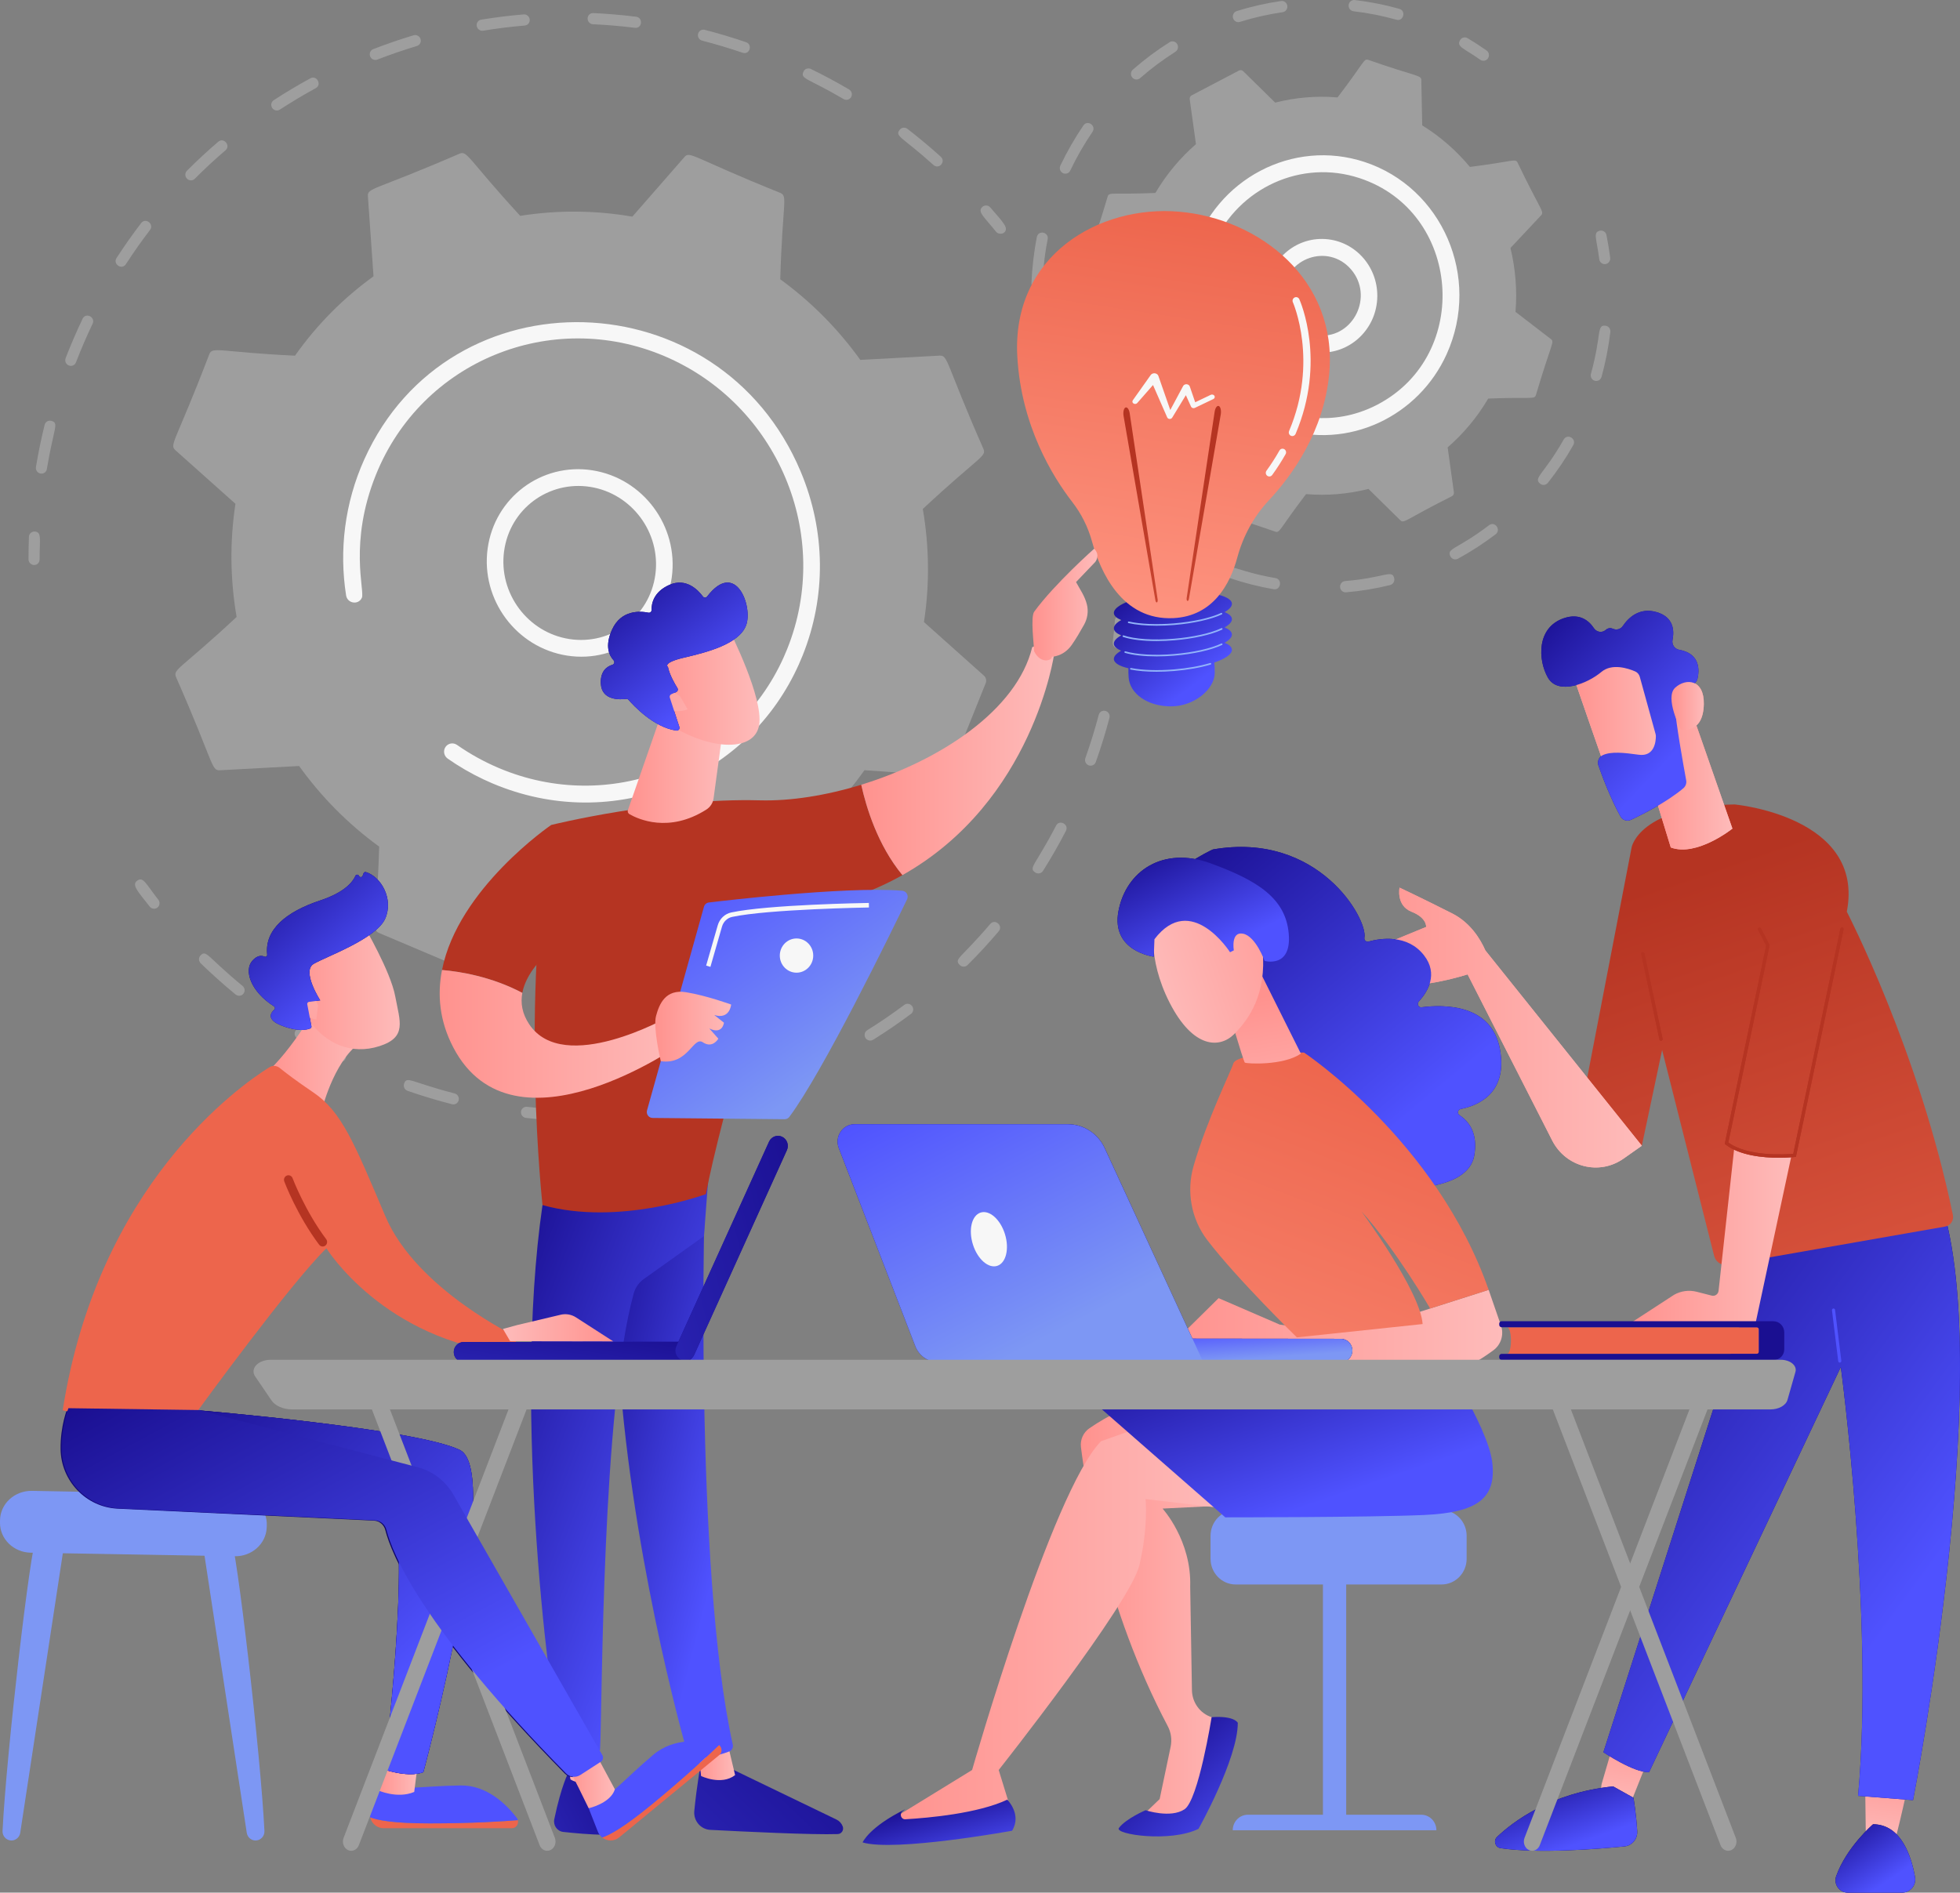 <svg width="351" height="339" viewBox="0 0 351 339" fill="none" xmlns="http://www.w3.org/2000/svg">
<rect x="0" y="0" width="351" height="339" fill="#808080" stroke="none"/>
<path d="M210.194 76.055C212.593 78.951 215.46 81.477 218.73 83.493L218.889 91.618C218.906 92.52 219.659 92.171 228.407 95.235C229.216 95.502 229.127 94.728 233.894 88.501C237.698 88.821 241.465 88.487 245.064 87.572L250.791 93.206C251.428 93.831 251.718 93.039 260.018 88.871C260.266 88.741 260.406 88.464 260.367 88.182L259.248 80.131C262.076 77.674 264.542 74.738 266.511 71.39C274.09 71.072 274.787 71.608 275.053 70.764C277.791 61.519 278.434 61.268 277.748 60.741L271.402 55.861C271.714 51.966 271.388 48.108 270.494 44.422L275.995 38.557C276.606 37.907 275.833 37.608 271.763 29.108C271.377 28.336 270.937 28.941 263.228 29.897C260.829 27.001 257.962 24.476 254.693 22.459L254.533 14.334C254.515 13.431 253.763 13.781 245.015 10.717C244.21 10.451 244.319 11.193 239.529 17.451C235.725 17.131 231.957 17.465 228.358 18.38L222.631 12.747C222.43 12.549 222.129 12.504 221.881 12.634L213.404 17.081C213.156 17.211 213.016 17.488 213.055 17.77L214.174 25.821C211.346 28.278 208.88 31.214 206.911 34.562C199.332 34.88 198.634 34.344 198.369 35.188C195.633 44.429 194.988 44.684 195.674 45.211L202.021 50.091C201.709 53.986 202.035 57.844 202.928 61.53C197.788 67.243 196.92 67.37 197.317 68.162L201.66 76.844C202.048 77.62 202.524 77.006 210.194 76.055Z" fill="#9E9E9E"/>
<path d="M125.587 315.344C125.587 315.344 124.761 319.879 124.335 324.373C124.168 326.129 125.477 327.667 127.198 327.758C133.043 328.064 145.548 328.672 150.039 328.51C150.714 328.486 151.162 327.783 150.918 327.138C150.714 326.597 150.314 326.158 149.802 325.911L129.23 315.984L125.587 315.344Z" fill="url(#paint0_linear_3557_4260)"/>
<path d="M124.97 312.669L125.549 318.109C125.549 318.109 129.152 319.87 131.642 317.951L130.2 311.881L124.97 312.669Z" fill="url(#paint1_linear_3557_4260)"/>
<path d="M101.795 317.482C101.795 317.482 100.526 319.764 99.262 325.846C99.034 326.945 99.775 328.005 100.865 328.126C102.795 328.339 105.765 328.618 108.146 328.625C109.244 328.628 110.11 327.657 109.988 326.54C109.745 324.313 108.957 320.655 106.445 317.786L101.795 317.482Z" fill="url(#paint2_linear_3557_4260)"/>
<path d="M100.765 310.482L102.159 318.714C102.159 318.714 103.603 319.836 106.488 319.061L105.868 310.213L100.765 310.482Z" fill="url(#paint3_linear_3557_4260)"/>
<path d="M126.394 210.512C126.109 211.928 124.275 281.313 131.229 312.482C131.342 312.991 131.086 313.511 130.613 313.704C129.497 314.158 127.313 314.81 124.702 314.874C123.893 314.894 123.173 314.349 122.953 313.552C120.95 306.317 111.365 270.069 110.392 235.522C109.305 196.919 110.404 234.208 110.404 234.208L111.475 210.363L126.394 210.512Z" fill="url(#paint4_linear_3557_4260)"/>
<path d="M97.703 212.361C91.438 248.918 98.145 302.868 100.479 313.438C100.622 314.085 101.126 314.585 101.764 314.699C102.847 314.894 104.633 315.062 106.399 314.555C107.008 314.38 107.44 313.824 107.47 313.177C107.876 304.655 107.777 252.309 113.489 231.677C113.779 230.632 114.412 229.723 115.283 229.102L126.07 221.407L127.009 208.807L97.703 212.361Z" fill="url(#paint5_linear_3557_4260)"/>
<path d="M294.857 315.842L292.484 321.799C292.159 322.615 291.35 323.123 290.494 323.031C289.913 322.969 289.225 322.855 288.555 322.646C287.216 322.23 286.461 320.776 286.861 319.403L288.652 313.268L294.857 315.842Z" fill="url(#paint6_linear_3557_4260)"/>
<path d="M341.318 321.455C341.318 321.455 340.358 325.806 339.62 328.681C339.486 329.203 338.943 329.49 338.446 329.308C336.966 328.766 335.762 328.526 334.886 328.647C334.482 328.702 334.128 328.358 334.123 327.94L334.031 320.713L341.318 321.455Z" fill="url(#paint7_linear_3557_4260)"/>
<path d="M292.524 322.01C292.524 322.01 293.005 324.747 293.195 327.996C293.276 329.38 292.274 330.583 290.927 330.717C286.233 331.183 275.548 332.044 268.726 331.036C267.77 330.895 267.391 329.693 268.097 329.018C270.91 326.335 277.704 321.114 288.885 319.973L292.524 322.01Z" fill="url(#paint8_linear_3557_4260)"/>
<path d="M335.431 326.756C335.431 326.756 330.679 330.828 328.827 336.051C328.318 337.487 329.394 339.001 330.887 339.001H340.666C342.098 339.001 343.195 337.682 342.946 336.239C342.323 332.632 340.526 326.771 335.431 326.756Z" fill="url(#paint9_linear_3557_4260)"/>
<path d="M316.043 223.551L287.138 313.857C287.138 313.857 292.682 317.575 295.323 317.42L329.657 244.845C329.657 244.845 335.665 289.563 332.754 321.668L342.588 322.436C342.588 322.436 358.578 240.393 346.466 212.293L316.043 223.551Z" fill="url(#paint10_linear_3557_4260)"/>
<path d="M5.694 101.111C5.351 100.949 5.111 100.597 5.11 100.192C5.105 98.856 5.128 97.498 5.177 96.155C5.197 95.603 5.657 95.18 6.204 95.21C7.531 95.276 7.079 96.604 7.093 100.219C7.095 100.771 6.653 101.213 6.105 101.206C5.959 101.204 5.82 101.17 5.694 101.111Z" fill="#9E9E9E"/>
<path d="M6.436 83.653C6.855 81.122 7.379 78.578 7.994 76.091C8.126 75.557 8.664 75.24 9.195 75.383C10.642 75.78 9.627 76.557 8.392 84.016C8.302 84.559 7.792 84.918 7.252 84.818C6.704 84.716 6.347 84.19 6.436 83.653ZM11.752 64.156C12.676 61.758 13.711 59.354 14.793 57.093C15.373 55.877 17.14 56.823 16.582 57.988C15.505 60.242 14.507 62.562 13.602 64.909C13.405 65.421 12.831 65.667 12.32 65.459C11.804 65.249 11.557 64.663 11.752 64.156ZM20.873 46.212C22.255 44.076 23.739 41.968 25.286 39.949C26.084 38.908 27.656 40.153 26.863 41.189C25.347 43.168 23.893 45.233 22.539 47.325C21.827 48.427 20.163 47.31 20.873 46.212ZM33.482 32.002C33.093 31.607 33.089 30.973 33.474 30.587C35.265 28.788 37.153 27.039 39.084 25.388C40.077 24.54 41.373 26.076 40.381 26.924C38.49 28.541 36.64 30.255 34.884 32.017C34.499 32.404 33.871 32.397 33.482 32.002ZM48.744 19.33C48.441 18.864 48.565 18.246 49.021 17.948C51.147 16.561 53.353 15.242 55.58 14.029C56.726 13.408 57.691 15.169 56.545 15.794C54.363 16.983 52.201 18.274 50.118 19.634C49.663 19.931 49.047 19.795 48.744 19.33ZM66.799 10.642C66.574 10.536 66.386 10.346 66.287 10.095C66.082 9.579 66.328 9 66.837 8.803C69.205 7.883 71.638 7.048 74.067 6.319C74.59 6.163 75.146 6.464 75.311 6.995C75.474 7.525 75.184 8.081 74.662 8.238C72.282 8.951 69.898 9.771 67.576 10.672C67.316 10.773 67.037 10.754 66.799 10.642ZM85.945 5.414C85.656 5.278 85.435 5.007 85.375 4.669C85.278 4.123 85.636 3.61 86.175 3.521C88.683 3.109 91.241 2.793 93.778 2.581C94.322 2.534 94.809 2.943 94.863 3.495C94.918 4.045 94.52 4.529 93.976 4.574C91.49 4.782 88.984 5.093 86.527 5.496C86.322 5.53 86.121 5.497 85.945 5.414ZM105.228 3.297C105.243 2.745 105.699 2.318 106.246 2.343C108.792 2.459 111.37 2.679 113.909 2.996C115.216 3.163 114.999 5.144 113.698 4.981C111.212 4.67 108.686 4.455 106.191 4.342C105.645 4.317 105.213 3.85 105.228 3.297ZM167.16 29.545C161.55 24.478 160.212 24.456 161.112 23.258C161.44 22.821 162.06 22.743 162.5 23.079C164.542 24.655 166.55 26.332 168.468 28.065C169.453 28.954 168.148 30.436 167.16 29.545ZM125.01 6.063C125.137 5.528 125.671 5.205 126.204 5.342C128.682 5.981 131.17 6.725 133.599 7.556C134.848 7.984 134.239 9.877 132.993 9.45C130.612 8.636 128.173 7.906 125.745 7.28C125.207 7.14 124.885 6.592 125.01 6.063ZM151.073 17.743C144.591 13.934 143.261 14.181 143.899 12.814C144.303 11.946 145.335 12.357 145.216 12.353C147.534 13.483 149.832 14.717 152.048 16.018C152.525 16.298 152.692 16.912 152.423 17.387C152.166 17.842 151.581 18.033 151.073 17.743Z" fill="#9E9E9E"/>
<path d="M178.384 41.521C176.282 38.869 174.93 37.924 175.941 37.044C176.351 36.686 176.978 36.734 177.34 37.158C179.622 39.811 180.784 40.887 179.779 41.692C179.478 41.933 178.729 41.954 178.384 41.521Z" fill="#9E9E9E"/>
<path d="M199.846 116.079C199.46 115.898 199.215 115.48 199.269 115.035C199.429 113.731 199.563 112.409 199.669 111.105C199.713 110.555 200.192 110.154 200.738 110.208C201.282 110.264 201.69 110.752 201.645 111.302C201.537 112.633 201.4 113.982 201.237 115.314C201.171 115.861 200.676 116.242 200.132 116.165C200.031 116.151 199.934 116.121 199.846 116.079Z" fill="#9E9E9E"/>
<path d="M60.538 190.097C58.064 188.845 55.613 187.473 53.252 186.02C52.781 185.73 52.626 185.114 52.905 184.644C53.693 183.319 54.165 184.649 61.402 188.312C61.895 188.561 62.101 189.163 61.862 189.656C61.445 190.517 60.418 190.092 60.538 190.097ZM72.359 194.113C72.837 192.645 73.624 193.85 81.406 195.848C81.94 195.982 82.268 196.53 82.142 197.065C82.016 197.6 81.481 197.923 80.949 197.787C78.286 197.103 75.609 196.295 72.993 195.386C72.469 195.203 72.19 194.632 72.359 194.113ZM42.194 178.131C40.048 176.368 37.947 174.49 35.949 172.551C35.551 172.164 35.533 171.531 35.91 171.136C36.97 170.022 37.139 171.421 43.43 176.588C43.858 176.94 43.928 177.57 43.587 177.996C43.246 178.422 42.623 178.482 42.194 178.131ZM93.883 200.147C93.507 199.97 93.262 199.567 93.304 199.13C93.356 198.581 93.84 198.186 94.385 198.248C97.067 198.555 99.789 198.749 102.473 198.826C103.022 198.842 103.46 199.302 103.454 199.854C103.448 200.406 103 200.841 102.452 200.825C99.711 200.747 96.934 200.549 94.196 200.236C94.085 200.223 93.98 200.193 93.883 200.147ZM115.318 200.191C115.014 200.047 114.786 199.753 114.74 199.394C114.672 198.845 115.056 198.351 115.6 198.291C118.266 197.997 120.952 197.584 123.585 197.062C124.121 196.956 124.647 197.31 124.762 197.852C124.876 198.394 124.534 198.92 123.999 199.026C121.312 199.558 118.57 199.979 115.849 200.28C115.661 200.301 115.479 200.267 115.318 200.191ZM136.163 195.488C135.927 195.377 135.733 195.173 135.638 194.906C135.452 194.384 135.719 193.815 136.234 193.636C138.763 192.76 141.286 191.763 143.733 190.674C144.231 190.453 144.819 190.683 145.047 191.189C145.276 191.695 145.057 192.285 144.559 192.507C142.063 193.618 139.489 194.635 136.907 195.53C136.655 195.617 136.39 195.595 136.163 195.488ZM155.419 186.294C155.248 186.213 155.097 186.084 154.99 185.911C154.696 185.439 154.833 184.824 155.295 184.536C157.566 183.121 159.805 181.59 161.948 179.985C162.384 179.659 163.005 179.754 163.337 180.201C163.668 180.647 163.583 181.273 163.147 181.599C160.96 183.237 158.676 184.799 156.358 186.243C156.065 186.425 155.713 186.432 155.419 186.294ZM171.863 172.837C170.772 171.721 172.154 171.613 177.337 165.492C178.18 164.495 179.699 165.809 178.853 166.807C177.085 168.895 175.205 170.932 173.265 172.86C172.88 173.242 172.252 173.237 171.863 172.837ZM185.412 156.286C184.108 155.436 185.42 155.032 189.124 147.88C189.724 146.72 191.489 147.664 190.885 148.83C189.621 151.271 188.239 153.682 186.779 155.997C186.483 156.466 185.863 156.585 185.412 156.286ZM194.893 137.05C194.426 136.83 194.192 136.284 194.367 135.793C195.274 133.24 196.083 130.627 196.769 128.028C196.91 127.496 197.453 127.188 197.982 127.339C198.513 127.493 198.826 128.043 198.686 128.575C197.985 131.228 197.16 133.893 196.234 136.498C196.051 137.015 195.484 137.276 194.968 137.081C194.942 137.072 194.917 137.061 194.893 137.05Z" fill="#9E9E9E"/>
<path d="M26.803 162.376C24.641 159.617 23.532 158.492 24.573 157.737C25.656 156.95 26.137 158.326 28.351 161.152C28.693 161.589 28.624 162.217 28.197 162.555C27.77 162.893 27.146 162.812 26.803 162.376Z" fill="#9E9E9E"/>
<path d="M39.37 137.966L53.565 137.202C57.495 142.676 62.307 147.574 67.902 151.64C67.491 165.574 66.497 166.521 67.913 167.121L83.748 173.829C84.21 174.025 84.74 173.905 85.067 173.531L94.388 162.86C101.147 164.027 107.923 164.039 114.469 163.002L124.01 173.821C124.344 174.2 124.876 174.327 125.335 174.138L141.039 167.666C141.498 167.476 141.782 167.012 141.746 166.51L140.742 152.173C146.101 148.302 150.871 143.531 154.805 137.956L169.007 138.931C169.506 138.966 169.965 138.677 170.151 138.214L176.525 122.352C176.711 121.889 176.583 121.352 176.206 121.016L165.466 111.425C166.506 104.624 166.4 97.787 165.258 91.163C175.378 81.722 176.703 81.809 176.108 80.392C169.279 64.856 169.815 63.615 168.261 63.698L154.066 64.463C150.136 58.988 145.323 54.091 139.729 50.025C140.14 36.099 141.134 35.144 139.718 34.543C123.874 28.155 123.566 26.986 122.564 28.133L113.243 38.805C106.484 37.637 99.708 37.625 93.161 38.662C83.743 28.413 83.712 26.942 82.296 27.526C66.867 34.211 65.776 33.606 65.885 35.154L66.889 49.491C61.53 53.362 56.76 58.133 52.826 63.708C39.25 63.062 38.061 62.002 37.48 63.45C31.45 79.257 30.263 79.611 31.424 80.649L42.165 90.24C41.125 97.04 41.231 103.877 42.373 110.502C32.287 119.911 30.926 119.848 31.523 121.273C38.352 136.808 37.816 138.049 39.37 137.966Z" fill="#9E9E9E"/>
<path d="M87.325 98.277C88.563 89.125 96.969 82.827 106.062 84.236C115.154 85.648 121.545 94.237 120.306 103.389C119.067 112.54 110.662 118.838 101.569 117.43C92.473 116.02 86.086 107.426 87.325 98.277ZM105.661 87.203C98.28 86.058 91.304 91.105 90.272 98.733C89.254 106.249 94.501 113.308 101.97 114.463C109.438 115.62 116.342 110.448 117.359 102.932C118.378 95.405 113.115 88.356 105.661 87.203Z" fill="#F7F7F7"/>
<path d="M86.596 139.604C84.353 138.546 82.201 137.298 80.179 135.883C79.572 135.457 79.365 134.665 79.656 134.017C79.69 133.94 79.732 133.864 79.781 133.792C80.242 133.114 81.168 132.952 81.846 133.427C84.172 135.055 86.685 136.444 89.312 137.559C109.114 145.947 131.638 137.075 140.326 117.768C140.548 117.275 140.76 116.775 140.964 116.269C149.188 95.803 139.233 72.371 118.961 63.776C98.716 55.2 75.521 64.658 67.309 85.067C62.428 97.218 65.365 105.821 64.804 107.068C64.198 108.415 62.209 108.108 61.979 106.639C60.719 98.611 61.709 90.123 65.236 82.286C80.453 48.472 128.88 49.855 143.396 84.485C147.863 95.142 147.98 106.845 143.723 117.437C143.503 117.985 143.272 118.527 143.031 119.063C138.62 128.869 130.805 136.467 120.861 140.566C110.374 144.888 98.775 144.802 88.202 140.323C87.662 140.094 87.126 139.854 86.596 139.604Z" fill="#F7F7F7"/>
<path d="M226.792 52.318C227.148 46.704 231.871 42.455 237.354 42.819C242.834 43.182 246.985 48.019 246.629 53.633C246.275 59.234 241.537 63.495 236.068 63.133C230.599 62.769 226.439 57.919 226.792 52.318ZM229.749 52.513C229.501 56.445 232.423 59.85 236.259 60.105C242.424 60.514 246.044 53.031 241.953 48.261C237.88 43.512 230.151 46.159 229.749 52.513Z" fill="#F7F7F7"/>
<path d="M186.824 68.203C186.442 66.893 186.105 65.55 185.824 64.21C185.709 63.663 186.048 63.126 186.582 63.008C187.923 62.713 187.732 64.247 188.716 67.624C188.872 68.16 188.575 68.723 188.052 68.882C187.532 69.042 186.98 68.74 186.824 68.203Z" fill="#9E9E9E"/>
<path d="M184.712 50.74C184.822 48.057 185.135 45.264 185.68 42.469C185.937 41.154 187.872 41.558 187.617 42.866C186.204 50.107 187.307 51.866 185.656 51.793C185.107 51.768 184.689 51.294 184.712 50.74ZM190.349 31.009C189.859 30.764 189.655 30.159 189.893 29.657C191.077 27.166 192.464 24.749 194.016 22.474C194.765 21.378 196.384 22.535 195.636 23.633C194.142 25.821 192.808 28.145 191.669 30.541C191.25 31.423 190.23 31.005 190.349 31.009ZM203.109 14.151C202.983 14.092 202.868 14.005 202.772 13.89C202.418 13.466 202.466 12.828 202.881 12.464C204.938 10.661 207.15 9.01 209.453 7.558C209.917 7.266 210.527 7.414 210.812 7.888C211.098 8.364 210.953 8.987 210.489 9.279C208.273 10.677 206.145 12.266 204.165 14.001C203.862 14.266 203.449 14.311 203.109 14.151ZM221.35 3.873C221.104 3.757 220.905 3.537 220.819 3.251C220.659 2.717 220.953 2.151 221.474 1.988C224.062 1.176 226.734 0.568 229.416 0.182C229.957 0.105 230.456 0.49 230.531 1.043C230.607 1.596 230.231 2.107 229.691 2.185C227.111 2.556 224.541 3.14 222.052 3.921C221.811 3.997 221.563 3.973 221.35 3.873ZM241.518 0.898C241.579 0.343 242.068 -0.056 242.61 0.006C245.308 0.319 247.996 0.85 250.598 1.585C251.855 1.933 251.337 3.89 250.074 3.534C247.57 2.828 244.984 2.317 242.388 2.017C241.833 1.95 241.458 1.442 241.518 0.898Z" fill="#9E9E9E"/>
<path d="M265.095 10.708C262.112 8.603 260.798 8.386 261.467 7.205C261.74 6.722 262.334 6.549 262.816 6.838C263.967 7.521 265.111 8.263 266.216 9.043C266.665 9.359 266.778 9.989 266.469 10.449C266.164 10.902 265.555 11.029 265.095 10.708Z" fill="#9E9E9E"/>
<path d="M286.395 46.427C285.934 42.733 285.216 41.597 286.522 41.32C287.057 41.206 287.578 41.558 287.689 42.105C287.96 43.439 288.184 44.807 288.353 46.17C288.423 46.724 288.04 47.231 287.499 47.302C286.96 47.373 286.464 46.982 286.395 46.427Z" fill="#9E9E9E"/>
<path d="M219.688 102.291C220.203 100.697 221.371 102.339 228.408 103.542C229.693 103.759 229.375 105.758 228.083 105.537C225.451 105.087 222.838 104.425 220.315 103.569C219.806 103.398 219.514 102.828 219.688 102.291ZM239.984 105.168C239.94 104.612 240.344 104.123 240.888 104.078C248.058 103.475 249.289 101.934 249.676 103.573C249.804 104.116 249.478 104.662 248.948 104.793C246.363 105.432 243.705 105.87 241.049 106.093C240.505 106.138 240.029 105.725 239.984 105.168ZM259.746 99.66C258.976 98.172 260.925 98.457 266.657 94.075C267.704 93.276 268.886 94.895 267.839 95.696C265.703 97.328 263.429 98.804 261.081 100.079C260.6 100.341 260.002 100.154 259.746 99.66ZM275.807 86.635C274.526 85.573 276.436 85.054 280.031 78.725C280.687 77.57 282.396 78.585 281.739 79.742C280.401 82.097 278.873 84.365 277.195 86.486C276.851 86.921 276.23 86.986 275.807 86.635ZM284.907 66.952C286.86 59.867 285.883 58.137 287.521 58.342C288.063 58.409 288.448 58.914 288.382 59.468C288.058 62.183 287.529 64.886 286.807 67.502C286.659 68.039 286.113 68.352 285.588 68.2C285.065 68.049 284.758 67.49 284.907 66.952Z" fill="#9E9E9E"/>
<path d="M208.56 97.811C207.436 97.069 206.327 96.274 205.264 95.447C204.83 95.109 204.745 94.475 205.075 94.03C205.906 92.91 206.732 94.198 209.63 96.11C210.088 96.413 210.22 97.038 209.925 97.508C209.625 97.984 209.01 98.109 208.56 97.811Z" fill="#9E9E9E"/>
<path d="M224.665 74.579C223.851 74.103 223.687 73.161 224.073 72.476C224.483 71.751 225.396 71.505 226.097 71.923C227.412 72.701 228.82 73.342 230.283 73.825C230.603 73.865 238.13 76.94 246.688 72.466C263.659 63.562 261.653 37.907 243.484 31.91C233.031 28.458 221.843 33.668 217.358 43.639C212.839 53.681 217.947 58.906 214.821 59.647C214.024 59.837 213.229 59.328 213.043 58.512C212.045 54.11 212.237 49.499 213.599 45.177C217.73 32.052 231.535 24.776 244.393 29.022C258.23 33.59 265.291 49.61 259.086 63.4C254.082 74.522 241.496 80.716 229.374 76.712L229.373 76.712C227.733 76.17 226.148 75.452 224.665 74.579Z" fill="#F7F7F7"/>
<path d="M220.613 110.847C220.576 110.373 220.103 109.963 219.303 109.634C220.173 109.143 220.654 108.617 220.613 108.1C220.49 106.538 215.659 105.662 209.821 106.144C203.984 106.626 199.352 108.283 199.475 109.846C199.512 110.32 199.985 110.73 200.786 111.059C199.916 111.55 199.434 112.076 199.475 112.593C199.512 113.067 199.985 113.477 200.786 113.806C199.916 114.297 199.434 114.823 199.475 115.34C199.512 115.813 199.985 116.224 200.786 116.552C199.916 117.044 199.434 117.57 199.475 118.086C199.53 118.777 200.506 119.334 202.082 119.698C202.062 120.209 202.073 120.768 202.122 121.386C202.351 124.265 205.513 126.523 209.695 126.523C213.878 126.523 217.498 123.445 217.539 120.557C217.549 119.849 217.52 119.226 217.457 118.672C219.458 117.988 220.677 117.152 220.613 116.341C220.576 115.867 220.103 115.457 219.303 115.128C220.173 114.637 220.654 114.11 220.613 113.594C220.576 113.12 220.103 112.71 219.303 112.381C220.173 111.89 220.654 111.364 220.613 110.847Z" fill="url(#paint11_linear_3557_4260)"/>
<path d="M207.12 120.321C205.387 120.321 203.8 120.19 202.49 119.933C202.414 119.918 202.364 119.843 202.379 119.765C202.393 119.687 202.466 119.636 202.542 119.651C204.593 120.053 207.332 120.142 210.255 119.9C212.647 119.703 214.884 119.308 216.724 118.758C216.798 118.736 216.876 118.779 216.898 118.855C216.919 118.931 216.877 119.011 216.802 119.033C214.944 119.589 212.688 119.987 210.278 120.186C209.192 120.276 208.131 120.321 207.12 120.321Z" fill="#91B3FA"/>
<path d="M207.149 117.569C204.897 117.569 202.884 117.352 201.464 116.938C201.39 116.916 201.347 116.837 201.368 116.761C201.389 116.684 201.466 116.64 201.541 116.662C203.564 117.252 206.822 117.435 210.255 117.151C213.652 116.871 216.819 116.165 218.728 115.263C218.799 115.23 218.882 115.261 218.914 115.333C218.947 115.405 218.916 115.491 218.846 115.524C216.908 116.439 213.705 117.154 210.278 117.437C209.208 117.526 208.155 117.569 207.149 117.569Z" fill="#91B3FA"/>
<path d="M207.121 114.825C204.689 114.825 202.561 114.57 201.129 114.086C201.055 114.062 201.015 113.981 201.039 113.905C201.064 113.83 201.143 113.789 201.216 113.814C203.21 114.487 206.589 114.708 210.256 114.405C213.652 114.125 216.82 113.419 218.729 112.517C218.799 112.484 218.883 112.515 218.915 112.587C218.947 112.659 218.917 112.744 218.847 112.778C216.909 113.693 213.706 114.408 210.278 114.691C209.192 114.781 208.131 114.825 207.121 114.825Z" fill="#91B3FA"/>
<path d="M207.14 112.076C205.211 112.076 203.456 111.917 202.092 111.606C202.017 111.589 201.969 111.512 201.986 111.435C202.003 111.358 202.078 111.309 202.153 111.326C204.204 111.793 207.158 111.914 210.256 111.658C213.622 111.38 216.774 110.682 218.686 109.79C218.757 109.757 218.84 109.789 218.872 109.861C218.904 109.934 218.873 110.019 218.802 110.052C216.862 110.956 213.675 111.664 210.279 111.944C209.206 112.033 208.149 112.076 207.14 112.076Z" fill="#91B3FA"/>
<path d="M195.557 96.981C194.848 94.409 193.644 92.006 192.022 89.913C188.547 85.428 182.878 76.307 182.181 63.859C181.166 45.752 196.847 36.687 211.157 37.917C225.466 39.148 239.586 50.059 238.04 66.904C237.089 77.268 231.424 85.13 227.206 89.645C224.528 92.512 222.617 96.024 221.583 99.847C220.317 104.528 217.305 110.36 210.145 110.715C200.88 111.175 197.032 102.332 195.557 96.981Z" fill="url(#paint12_linear_3557_4260)"/>
<path d="M212.512 107.104L217.519 73.755C217.622 73.066 217.954 72.603 218.259 72.722C218.564 72.84 218.727 73.494 218.624 74.183C218.621 74.201 218.617 74.224 218.614 74.242L212.911 107.281C212.868 107.529 212.745 107.686 212.636 107.631C212.53 107.578 212.476 107.344 212.512 107.104Z" fill="url(#paint13_linear_3557_4260)"/>
<path d="M207.314 107.37L202.307 74.021C202.204 73.332 201.873 72.869 201.568 72.987C201.263 73.106 201.099 73.76 201.203 74.449C201.206 74.467 201.209 74.49 201.212 74.508L206.916 107.547C206.959 107.795 207.082 107.952 207.191 107.897C207.297 107.844 207.35 107.61 207.314 107.37Z" fill="url(#paint14_linear_3557_4260)"/>
<path d="M217.483 70.893C217.356 70.684 217.061 70.605 216.825 70.719L214.038 72.052L213.07 69.229C213.019 69.081 212.9 68.951 212.731 68.879C212.41 68.744 212.026 68.865 211.874 69.15L211.869 69.159L209.576 73.44L207.449 67.346L207.445 67.336C207.393 67.187 207.283 67.053 207.123 66.964C206.766 66.764 206.295 66.859 206.07 67.176L202.865 71.695C202.735 71.88 202.779 72.128 202.978 72.265C203.19 72.411 203.495 72.377 203.659 72.189L206.482 68.965L209.023 74.763L209.025 74.767C209.065 74.86 209.142 74.941 209.248 74.992C209.487 75.106 209.785 75.027 209.913 74.816L212.366 70.786L213.288 72.824L213.296 72.842C213.303 72.857 213.311 72.871 213.319 72.885C213.446 73.095 213.74 73.173 213.976 73.06L217.285 71.477C217.522 71.364 217.61 71.103 217.483 70.893Z" fill="#F7F7F7"/>
<path d="M227.315 85.346C227.183 85.346 227.05 85.305 226.937 85.218C226.655 85.004 226.596 84.596 226.805 84.307C227.658 83.131 228.439 81.915 229.128 80.694C229.303 80.383 229.692 80.276 229.996 80.456C230.3 80.636 230.404 81.034 230.228 81.345C229.515 82.609 228.707 83.867 227.826 85.083C227.701 85.255 227.509 85.346 227.315 85.346Z" fill="#F7F7F7"/>
<path d="M231.434 78.108C231.35 78.108 231.264 78.09 231.181 78.054C230.859 77.911 230.712 77.527 230.852 77.198C236.142 64.72 231.579 54.247 231.533 54.143C231.386 53.816 231.526 53.43 231.846 53.28C232.166 53.13 232.543 53.274 232.688 53.6C232.889 54.048 237.532 64.711 232.018 77.716C231.914 77.962 231.68 78.108 231.434 78.108Z" fill="#F7F7F7"/>
<path d="M136.101 143.354C118.35 142.88 98.713 147.763 98.713 147.763C93.126 179.333 97.153 215.85 97.153 215.85C110.863 219.676 126.424 213.879 126.424 213.879C128.831 200.684 139.837 163.59 139.837 163.59C148.521 162.572 155.691 160.079 161.608 156.748C157.169 151.376 155.116 144.575 154.234 140.559C147.938 142.495 141.576 143.5 136.101 143.354Z" fill="#B53422"/>
<path d="M188.792 117.086C187.069 114.912 184.852 115.911 184.852 115.911C182.134 127.187 168.349 136.217 154.233 140.558C155.115 144.575 157.168 151.376 161.607 156.748C185.09 143.528 188.792 117.086 188.792 117.086Z" fill="url(#paint15_linear_3557_4260)"/>
<path d="M188.364 117.629C188.541 118.225 186.419 119.109 185.197 116.667C185.165 115.502 184.519 110.506 185.208 109.564C188.874 104.547 195.949 98.281 195.949 98.281C197.124 99.491 196.136 100.659 196.136 100.659L192.699 104.257C193.398 105.581 194.256 106.702 194.649 108.299C194.946 109.509 194.745 110.797 194.139 111.89C193.532 112.986 192.703 114.411 191.922 115.525C190.444 117.633 188.364 117.629 188.364 117.629Z" fill="url(#paint16_linear_3557_4260)"/>
<path d="M105.358 165.433L98.713 147.762C98.713 147.762 82.022 159.138 79.158 173.742C82.289 174.009 87.984 174.899 93.538 177.839C94.828 170.943 105.358 165.433 105.358 165.433Z" fill="#B53422"/>
<path d="M119.695 182.141C119.695 182.141 100.976 192.735 94.779 183.472C93.493 181.549 93.199 179.647 93.537 177.84C87.983 174.9 82.289 174.009 79.157 173.742C78.294 178.145 78.685 182.84 81.172 187.605C91.984 208.327 122.116 186.866 122.116 186.866L119.695 182.141Z" fill="url(#paint17_linear_3557_4260)"/>
<path d="M118.255 128.418L112.45 145.093C112.354 145.369 112.462 145.677 112.711 145.821C114.243 146.708 119.767 149.282 126.494 145.007C127.194 144.562 127.675 143.829 127.789 142.992L129.753 128.53L118.255 128.418Z" fill="url(#paint18_linear_3557_4260)"/>
<path d="M130.691 113.045C130.691 113.045 136.783 125.063 135.943 129.886C135.102 134.709 127.418 134.287 120.741 130.298L116.17 117.34L130.691 113.045Z" fill="url(#paint19_linear_3557_4260)"/>
<path d="M121.097 123.96C121.371 123.839 121.474 123.498 121.313 123.241C120.824 122.458 119.907 120.863 119.622 119.471C119.622 119.471 118.514 118.729 122.477 117.799C126.439 116.868 132.349 115.422 133.62 111.988C134.86 108.64 131.764 100.159 126.636 106.842C126.441 107.096 126.064 107.098 125.874 106.84C125.054 105.725 122.893 103.407 119.849 104.77C117.001 106.045 116.662 108.17 116.691 109.243C116.699 109.559 116.421 109.802 116.119 109.74C114.688 109.446 111.249 109.171 109.61 112.77C108.259 115.735 109.103 117.429 109.878 118.26C110.13 118.53 110.014 118.969 109.665 119.074C108.72 119.36 107.496 120.167 107.597 122.429C107.736 125.556 111.151 125.314 112.124 125.181C112.283 125.159 112.443 125.217 112.55 125.34C113.374 126.292 117.09 130.338 121.148 130.86C121.499 130.906 121.775 130.553 121.663 130.208L119.954 124.958C119.875 124.714 119.991 124.449 120.221 124.347L121.097 123.96Z" fill="url(#paint20_linear_3557_4260)"/>
<path d="M121.796 124.711C121.796 124.711 117.408 121.564 117.061 124.174C116.714 126.785 121.003 127.999 123.142 127.045L121.796 124.711Z" fill="url(#paint21_linear_3557_4260)"/>
<path d="M115.87 198.882L126.067 162.415C126.183 162.001 126.528 161.699 126.945 161.649C128.793 161.428 134.147 160.809 140.328 160.273C147.773 159.628 156.419 159.106 161.586 159.55C162.321 159.613 162.765 160.409 162.438 161.086C159.5 167.173 147.414 191.934 141.362 200.046C141.162 200.315 140.851 200.472 140.521 200.469L116.862 200.243C116.174 200.237 115.68 199.56 115.87 198.882Z" fill="url(#paint22_linear_3557_4260)"/>
<path d="M118.333 190.072C118.333 190.072 116.913 184.091 117.486 181.969C118.059 179.847 119.169 177.118 122.869 177.725C126.57 178.331 130.935 179.927 130.935 179.927C130.935 179.927 130.715 182.691 127.902 181.8L129.646 183.182C129.646 183.182 129.397 185.395 127.021 184.212L128.643 186.045C128.643 186.045 127.623 187.863 125.875 186.697C124.128 185.531 123.29 190.793 118.333 190.072Z" fill="url(#paint23_linear_3557_4260)"/>
<path d="M139.648 171.159C139.648 172.852 140.989 174.224 142.642 174.224C144.295 174.224 145.635 172.852 145.635 171.159C145.635 169.466 144.295 168.094 142.642 168.094C140.988 168.094 139.648 169.466 139.648 171.159Z" fill="#F7F7F7"/>
<path d="M127.221 173.181L126.458 172.95L128.534 165.738C128.873 164.563 129.799 163.681 130.95 163.436C137.531 162.029 154.862 161.742 155.597 161.73L155.609 162.545C155.43 162.548 137.619 162.843 131.112 164.233C130.248 164.418 129.553 165.082 129.297 165.969L127.221 173.181Z" fill="#F7F7F7"/>
<path d="M6.539 275.238C5.452 276.885 1.132 314.179 0.456 327.953C0.41 328.884 1.138 329.661 2.049 329.661C2.834 329.661 3.502 329.075 3.624 328.281L11.525 276.425L6.539 275.238Z" fill="#7D97F4"/>
<path d="M41.273 275.238C42.36 276.885 46.68 314.179 47.356 327.953C47.402 328.884 46.675 329.661 45.764 329.661C44.978 329.661 44.31 329.075 44.189 328.281L36.287 276.425L41.273 275.238Z" fill="#7D97F4"/>
<path d="M0.004 272.327L0 272.734C-0.026 275.659 2.435 278.059 5.517 278.113L42.042 278.749C45.079 278.802 47.611 276.554 47.759 273.674L47.778 273.302C47.931 270.298 45.44 267.767 42.273 267.709L5.733 267.038C2.605 266.981 0.03 269.358 0.004 272.327Z" fill="#7D97F4"/>
<path d="M76.944 326.596C70.451 326.596 67.578 326.026 66.294 325.506C66.544 326.598 67.493 327.46 68.693 327.46H91.663C92.436 327.46 92.924 326.702 92.739 326.015C90.121 326.231 84.56 326.596 76.944 326.596Z" fill="#ED654C"/>
<path d="M92.739 326.015C92.701 325.877 92.647 325.741 92.551 325.615C90.801 323.327 87.286 319.735 82.505 319.804C75.501 319.905 73.059 320.683 67.616 319.847L66.332 324.206C66.201 324.65 66.199 325.094 66.293 325.506C67.578 326.026 70.451 326.597 76.943 326.597C84.559 326.597 90.12 326.231 92.739 326.015Z" fill="#4F52FF"/>
<path d="M69.193 315.15L67.617 320.64C67.617 320.64 71.109 322.268 74.18 320.961L74.783 316.205L69.193 315.15Z" fill="url(#paint24_linear_3557_4260)"/>
<path d="M35.476 252.607C35.476 252.607 74.348 255.858 82.322 259.702C90.296 263.546 75.815 317.425 75.815 317.425C75.815 317.425 73.644 318.495 68.813 316.957C68.813 316.957 73.767 277.196 70.081 268.575L27.992 261.525L35.476 252.607Z" fill="url(#paint25_linear_3557_4260)"/>
<path d="M12.064 252.275C12.064 252.275 10.797 255.397 10.849 259.545C10.921 265.281 15.424 269.936 21.019 270.222L66.972 272.368C67.943 272.414 68.764 273.101 69.007 274.065C70.087 278.342 75.365 291.477 101.166 317.687C101.853 318.384 102.922 318.503 103.74 317.974L107.412 315.599C107.798 315.349 107.921 314.831 107.691 314.429L80.934 267.639C79.529 265.264 77.27 263.548 74.643 262.861L35.476 252.608L12.064 252.275Z" fill="url(#paint26_linear_3557_4260)"/>
<path d="M57.35 179.186C57.35 179.186 52.427 188.099 47.408 192.417L57.782 198.344C57.782 198.344 60.12 188.909 65.46 186.145L57.35 179.186Z" fill="url(#paint27_linear_3557_4260)"/>
<path d="M11.229 252.608C11.229 252.608 23.635 255.704 35.477 252.608C35.477 252.608 52.046 229.799 58.456 223.59C58.456 223.59 68.681 240.113 91.44 242.455L92.709 239.55C92.709 239.55 74.591 230.997 69.013 217.855C63.435 204.713 61.195 199.108 56.12 195.679C52.96 193.543 51.067 192.085 50.09 191.288C49.554 190.852 48.815 190.802 48.231 191.167C42.846 194.528 17.505 212.301 11.229 252.608Z" fill="#ED654C"/>
<path d="M57.784 223.268C57.545 223.268 57.309 223.159 57.152 222.949C53.202 217.674 51.001 211.859 50.91 211.615C50.752 211.195 50.957 210.724 51.367 210.562C51.778 210.401 52.238 210.611 52.395 211.031C52.417 211.089 54.609 216.876 58.415 221.958C58.682 222.315 58.617 222.826 58.268 223.101C58.123 223.213 57.953 223.268 57.784 223.268Z" fill="#B53422"/>
<path d="M90.071 238.033L92.633 237.334L100.411 235.49C101.347 235.267 102.331 235.437 103.145 235.961L109.833 240.27L91.364 240.238L90.071 238.033Z" fill="url(#paint28_linear_3557_4260)"/>
<path d="M65.166 165.82C65.166 165.82 69.95 173.964 70.781 178.466C71.611 182.967 72.943 185.781 67.941 187.384C62.938 188.988 58.289 186.958 55.371 182.757C55.371 182.757 50.815 176.29 51.269 173.329C51.724 170.368 65.166 165.82 65.166 165.82Z" fill="url(#paint29_linear_3557_4260)"/>
<path d="M56.704 179.272L57.351 179.185C57.351 179.185 53.963 173.943 56.18 172.643C58.397 171.343 67.429 168.152 68.998 164.509C70.51 160.997 68.248 157.029 65.521 156.201C65.348 156.149 65.166 156.253 65.104 156.426L64.944 156.868C64.834 157.171 64.42 157.183 64.293 156.887C64.174 156.607 63.781 156.595 63.657 156.874C63.174 157.965 61.725 159.829 57.381 161.271C51.218 163.318 47.378 166.499 47.85 170.984C47.88 171.268 47.605 171.465 47.35 171.349C46.846 171.121 46.082 171.085 45.195 172.078C43.653 173.806 44.861 177.585 49.074 180.259C49.274 180.386 49.309 180.675 49.13 180.832C48.5 181.385 47.614 182.617 50.464 183.715C53.379 184.839 54.97 184.459 55.558 184.217C55.717 184.152 55.807 183.985 55.774 183.813L55.026 179.883C54.987 179.68 55.123 179.485 55.324 179.458L56.704 179.272Z" fill="url(#paint30_linear_3557_4260)"/>
<path d="M56.968 180.08C56.968 180.08 54.857 174.75 52.64 176.624C50.423 178.497 54.69 182.638 56.659 182.583L56.968 180.08Z" fill="url(#paint31_linear_3557_4260)"/>
<path d="M82.936 243.981C82.966 243.982 82.997 243.983 83.027 243.983L122.482 243.943C123.457 243.942 124.247 243.133 124.246 242.136C124.245 241.138 123.451 240.314 122.478 240.332L83.023 240.373C82.047 240.373 81.258 241.182 81.259 242.179C81.26 243.145 82.003 243.934 82.936 243.981Z" fill="url(#paint32_linear_3557_4260)"/>
<path d="M137.761 204.411C137.747 204.438 137.734 204.466 137.721 204.494L121.12 241.148C120.709 242.054 121.093 243.128 121.976 243.548C122.859 243.967 123.924 243.577 124.318 242.666L140.919 206.013C141.33 205.107 140.947 204.032 140.063 203.613C139.208 203.207 138.196 203.564 137.761 204.411Z" fill="url(#paint33_linear_3557_4260)"/>
<path d="M241.079 280.816H236.915V326.934H241.079V280.816Z" fill="#7D97F4"/>
<path d="M257.233 327.823H220.76C220.76 326.29 221.973 325.047 223.47 325.047H254.522C256.019 325.047 257.233 326.29 257.233 327.823Z" fill="#7D97F4"/>
<path d="M262.647 279.217C262.647 281.739 260.632 283.803 258.168 283.803H221.267C218.804 283.803 216.789 281.739 216.789 279.217V275.07C216.789 272.548 218.804 270.484 221.267 270.484H258.168C260.632 270.484 262.647 272.548 262.647 275.07V279.217Z" fill="#7D97F4"/>
<path d="M208.254 250.066C208.254 250.066 202.067 251.049 195.109 255.812C194.014 256.561 193.414 257.868 193.579 259.206C194.412 265.963 197.837 287.836 209.132 309.198C209.728 310.325 209.899 311.636 209.636 312.889L207.674 322.24L204.035 325.735H213.408L219.649 308.439L216.98 307.575C214.911 306.905 213.492 304.956 213.454 302.734L213.141 284.18C213.408 275.914 208.192 270.211 208.192 270.211L223.161 269.465L208.254 250.066Z" fill="url(#paint34_linear_3557_4260)"/>
<path d="M200.374 327.422C199.521 328.566 209.562 330.076 214.635 327.574C214.635 327.574 221.668 315.044 221.668 308.592C221.668 308.592 221.11 307.277 216.98 307.575C216.98 307.575 214.619 322.411 212.126 324.073C209.632 325.735 205.15 324.241 205.15 324.241C205.15 324.241 201.634 325.734 200.374 327.422Z" fill="url(#paint35_linear_3557_4260)"/>
<path d="M221.267 270.484C221.187 270.343 205.15 268.509 205.15 268.509C205.15 268.509 205.675 273.503 204.034 280.377C202.394 287.251 178.848 317.033 178.848 317.033L181.317 325.048C173.683 327.771 166.174 328.206 158.785 326.436L174.086 317.033C174.086 317.033 188.406 267.06 197.177 258.144L213.253 252.449L221.267 270.484Z" fill="url(#paint36_linear_3557_4260)"/>
<path d="M257.234 241.406C257.234 241.406 266.474 255.48 267.232 261.9C267.99 268.32 264.701 270.928 255.006 271.359C245.311 271.789 219.429 271.782 219.429 271.782L197.339 252.449C197.339 252.449 213.437 246.567 217.622 244.904C221.808 243.24 257.234 241.406 257.234 241.406Z" fill="url(#paint37_linear_3557_4260)"/>
<path d="M180.384 322.348C180.384 322.348 183.042 324.984 181.246 327.918C181.246 327.918 160.19 331.74 154.473 330.006C154.473 330.006 155.66 327.231 162.097 324.073L161.622 324.446C161.021 324.919 161.374 325.903 162.13 325.859C166.372 325.611 175.151 324.815 180.384 322.348Z" fill="url(#paint38_linear_3557_4260)"/>
<path d="M217.209 152.151C236.097 148.863 244.989 164.638 244.34 167.953C244.254 168.393 244.658 168.765 245.081 168.648C247.249 168.051 252.04 167.297 255.009 171.107C257.631 174.472 255.672 177.646 254.074 179.389C253.689 179.81 254.013 180.493 254.572 180.421C258.559 179.906 267.222 179.782 268.639 188.093C269.961 195.842 264.694 198.028 261.57 198.644C261.041 198.748 260.918 199.459 261.372 199.755C262.93 200.767 264.736 202.859 264.006 206.988C262.863 213.46 250.473 212.93 249.025 212.845C248.933 212.84 248.847 212.813 248.767 212.766L228.922 201.176C228.767 201.086 228.66 200.929 228.63 200.75L224.623 177.055C224.591 176.863 224.649 176.667 224.781 176.527L211.844 157.831C207.147 157.123 216.987 152.19 217.209 152.151Z" fill="url(#paint39_linear_3557_4260)"/>
<path d="M220.277 170.558C220.277 170.558 213.291 159.622 206.74 168.229L206.622 171.359C206.622 171.359 198.95 170.427 200.292 163.222C201.635 156.018 208.266 151.515 216.805 154.636C225.344 157.757 230.237 160.957 230.788 167.223C231.339 173.49 226.47 172.116 226.47 172.116C226.47 172.116 224.882 167.703 222.624 167.244C220.367 166.786 220.954 170.227 220.954 170.227L220.277 170.558Z" fill="url(#paint40_linear_3557_4260)"/>
<path d="M222.065 170.409C222.065 170.409 218.443 164.809 222.155 163.974C225.867 163.139 225.291 169.431 224.891 171.758L222.065 170.409Z" fill="url(#paint41_linear_3557_4260)"/>
<path d="M210.324 240.323L218.23 232.52L229.166 237.251C229.166 237.251 240.052 238.978 246.282 237.251C252.513 235.524 252.513 235.524 252.513 235.524L266.592 231.035L268.803 237.435C269.365 239.06 268.8 240.864 267.428 241.862C266.21 242.748 264.783 243.722 263.873 244.13C262.019 244.961 218.167 243.555 218.167 243.555L210.324 240.323Z" fill="url(#paint42_linear_3557_4260)"/>
<path d="M240.241 244.001C240.206 244.003 240.171 244.004 240.135 244.003L194.277 243.952C193.143 243.951 192.225 243.009 192.227 241.848C192.228 240.687 193.151 239.727 194.282 239.748L240.14 239.8C241.274 239.801 242.192 240.743 242.191 241.904C242.189 243.028 241.326 243.946 240.241 244.001Z" fill="url(#paint43_linear_3557_4260)"/>
<path d="M153.053 201.363H191.244C194.062 201.363 196.626 203.028 197.828 205.638L215.483 243.977H168.022C166.206 243.977 164.575 242.841 163.908 241.111L150.216 205.635C149.425 203.585 150.901 201.363 153.053 201.363Z" fill="url(#paint44_linear_3557_4260)"/>
<path d="M179.959 221.019C180.786 223.652 180.175 226.209 178.593 226.731C177.011 227.252 175.058 225.54 174.23 222.907C173.403 220.274 174.014 217.716 175.596 217.195C177.178 216.674 179.131 218.386 179.959 221.019Z" fill="#7D97F4"/>
<path d="M292.524 322.01C292.524 322.01 293.005 324.747 293.195 327.996C293.276 329.38 292.274 330.583 290.927 330.717C286.233 331.183 275.548 332.044 268.726 331.036C267.77 330.895 267.391 329.693 268.097 329.018C270.91 326.335 277.704 321.114 288.885 319.973L292.524 322.01Z" fill="url(#paint45_linear_3557_4260)"/>
<path d="M335.431 326.756C335.431 326.756 330.679 330.828 328.827 336.051C328.318 337.487 329.394 339.001 330.887 339.001H340.666C342.098 339.001 343.195 337.682 342.946 336.239C342.323 332.632 340.526 326.771 335.431 326.756Z" fill="url(#paint46_linear_3557_4260)"/>
<path d="M316.043 223.551L287.138 313.856C287.138 313.856 292.682 317.575 295.323 317.42L329.657 244.845C329.657 244.845 335.665 289.563 332.754 321.667L342.588 322.436C342.588 322.436 358.578 240.393 346.466 212.293L316.043 223.551Z" fill="url(#paint47_linear_3557_4260)"/>
<path d="M329.471 244.066C329.482 244.066 329.494 244.065 329.506 244.063C329.659 244.043 329.768 243.9 329.749 243.743L328.627 234.625C328.608 234.469 328.469 234.359 328.314 234.377C328.161 234.397 328.052 234.54 328.072 234.697L329.193 243.815C329.211 243.96 329.332 244.066 329.471 244.066Z" fill="#4F52FF"/>
<path d="M310.625 144.086C310.625 144.086 334.044 146.216 330.731 163.304C330.731 163.304 343.677 188.252 349.729 217.64C349.926 218.597 349.3 219.529 348.36 219.694L309.359 226.533C308.283 226.721 307.246 226.034 306.972 224.952L297.654 188.071L294.022 205.218L282.484 202.14L292.198 151.753C292.198 151.753 293.552 144.402 310.625 144.086Z" fill="url(#paint48_linear_3557_4260)"/>
<path d="M297.454 186.422C297.475 186.422 297.495 186.42 297.516 186.415C297.673 186.38 297.772 186.222 297.738 186.062L294.487 170.775C294.453 170.615 294.301 170.514 294.142 170.548C293.985 170.583 293.886 170.741 293.92 170.902L297.171 186.188C297.201 186.327 297.321 186.422 297.454 186.422Z" fill="#B53422"/>
<path d="M297.454 186.422C297.475 186.422 297.495 186.42 297.516 186.415C297.673 186.38 297.772 186.222 297.738 186.062L294.487 170.775C294.453 170.615 294.301 170.514 294.142 170.548C293.985 170.583 293.886 170.741 293.92 170.902L297.171 186.188C297.201 186.327 297.321 186.422 297.454 186.422Z" fill="#B53422"/>
<path d="M299.808 231.911C301.037 231.22 302.475 231.028 303.836 231.375L306.549 232.067C307.126 232.214 307.697 231.807 307.764 231.202L310.572 205.607C314.083 207.315 319.148 207.111 320.819 206.986L314.356 237.16H291.739L299.808 231.911Z" fill="url(#paint49_linear_3557_4260)"/>
<path d="M239.717 176.393L240.4 174.066C240.794 172.727 241.76 171.644 243.027 171.122L255.391 166.031C255.391 166.031 255.577 164.407 252.778 163.304C249.979 162.2 250.634 158.99 250.634 158.99C250.634 158.99 254.458 160.777 260.055 163.61C263.257 165.23 265.053 168.09 266.006 170.244L294.021 205.218L290.732 207.533C286.407 210.576 280.458 209.081 278 204.333L262.823 174.53C255.203 176.874 247.493 177.322 239.717 176.393Z" fill="url(#paint50_linear_3557_4260)"/>
<path d="M239.717 176.393L240.4 174.066C240.794 172.727 241.76 171.644 243.027 171.122L255.391 166.031C255.391 166.031 255.577 164.407 252.778 163.304C249.979 162.2 250.634 158.99 250.634 158.99C250.634 158.99 254.458 160.777 260.055 163.61C263.257 165.23 265.053 168.09 266.006 170.244L294.021 205.218L290.732 207.533C286.407 210.576 280.458 209.081 278 204.333L262.823 174.53C255.203 176.874 247.493 177.322 239.717 176.393Z" fill="url(#paint51_linear_3557_4260)"/>
<path d="M303.038 127.772L310.241 148.416C310.241 148.416 303.862 153.523 299.208 151.796L295.578 139.962C295.578 139.962 298.35 125.499 303.038 127.772Z" fill="url(#paint52_linear_3557_4260)"/>
<path d="M281.54 120.357C281.54 120.675 288.479 140.472 288.479 140.472L299.432 136.174L295.578 116.411C295.578 116.411 281.54 115.031 281.54 120.357Z" fill="url(#paint53_linear_3557_4260)"/>
<path d="M293.656 121.226L296.481 131.467C296.517 131.598 296.535 131.73 296.536 131.867C296.537 132.702 296.335 135.576 293.476 135.185C290.882 134.831 288.509 134.547 287 135.274C286.323 135.601 285.999 136.399 286.252 137.121C286.883 138.919 288.378 142.945 290.198 146.24C290.567 146.908 291.377 147.169 292.06 146.85C294.117 145.892 298.401 143.746 301.452 141.193C301.865 140.847 302.064 140.303 301.965 139.766C301.485 137.146 300.055 129.178 299.992 126.894C299.933 124.751 302.282 123.115 303.315 122.5C303.654 122.298 303.896 121.966 303.987 121.576C304.312 120.196 304.587 117.074 300.698 116.386C299.885 116.242 299.354 115.444 299.519 114.616C299.848 112.966 299.743 110.538 296.684 109.643C293.574 108.734 291.617 110.651 290.622 112.121C290.219 112.716 289.466 112.909 288.822 112.613C288.455 112.445 288.011 112.438 287.534 112.849C286.892 113.404 285.915 113.235 285.443 112.524C284.536 111.157 282.889 109.792 280.1 110.717C275.151 112.356 275.388 118.199 277.202 121.376C279.016 124.552 284.282 122.462 286.776 120.357C288.671 118.757 291.558 119.714 292.832 120.265C293.236 120.439 293.537 120.794 293.656 121.226Z" fill="url(#paint54_linear_3557_4260)"/>
<path d="M300.984 130.633C300.984 130.633 298.055 124.96 299.992 123.178C301.929 121.396 305.21 121.688 305.122 126.124C305.012 131.643 300.984 130.633 300.984 130.633Z" fill="url(#paint55_linear_3557_4260)"/>
<path d="M318.547 207.37C320.145 207.37 321.286 207.246 321.409 207.232L321.617 207.208L330.145 166.493C330.178 166.332 330.078 166.174 329.922 166.14C329.763 166.104 329.611 166.208 329.577 166.368L321.138 206.661C319.869 206.775 313.092 207.236 309.514 204.64L316.901 169.267L315.359 166.291C315.284 166.146 315.108 166.091 314.967 166.168C314.825 166.245 314.771 166.425 314.846 166.57L316.289 169.354L308.868 204.891L309.016 205.005C311.601 206.994 315.765 207.37 318.547 207.37Z" fill="#B53422"/>
<path d="M318.547 207.37C320.145 207.37 321.286 207.246 321.409 207.232L321.617 207.208L330.145 166.493C330.178 166.332 330.078 166.174 329.922 166.14C329.763 166.104 329.611 166.208 329.577 166.368L321.138 206.661C319.869 206.775 313.092 207.236 309.514 204.64L316.901 169.267L315.359 166.291C315.284 166.146 315.108 166.091 314.967 166.168C314.825 166.245 314.771 166.425 314.846 166.57L316.289 169.354L308.868 204.891L309.016 205.005C311.601 206.994 315.765 207.37 318.547 207.37Z" fill="#B53422"/>
<path d="M121.097 123.96C121.371 123.839 121.474 123.498 121.313 123.241C120.824 122.458 119.907 120.863 119.622 119.471C119.622 119.471 118.514 118.729 122.477 117.799C126.439 116.868 132.349 115.422 133.62 111.988C134.86 108.64 131.764 100.159 126.636 106.842C126.441 107.096 126.064 107.098 125.874 106.84C125.054 105.725 122.893 103.407 119.849 104.77C117.001 106.045 116.662 108.17 116.691 109.243C116.699 109.559 116.421 109.802 116.119 109.74C114.688 109.446 111.249 109.171 109.61 112.77C108.259 115.735 109.103 117.429 109.878 118.26C110.13 118.53 110.014 118.969 109.665 119.074C108.72 119.36 107.496 120.167 107.597 122.429C107.736 125.556 111.151 125.314 112.124 125.181C112.283 125.159 112.443 125.217 112.55 125.34C113.374 126.292 117.09 130.338 121.148 130.86C121.499 130.906 121.775 130.553 121.663 130.208L119.954 124.958C119.875 124.714 119.991 124.449 120.221 124.347L121.097 123.96Z" fill="url(#paint56_linear_3557_4260)"/>
<path d="M35.476 252.607C35.476 252.607 74.348 255.858 82.322 259.702C90.296 263.546 75.815 317.425 75.815 317.425C75.815 317.425 73.644 318.495 68.813 316.957C68.813 316.957 73.767 277.196 70.081 268.575L27.992 261.525L35.476 252.607Z" fill="url(#paint57_linear_3557_4260)"/>
<path d="M35.476 252.607C35.476 252.607 74.348 255.858 82.322 259.702C90.296 263.546 75.815 317.425 75.815 317.425C75.815 317.425 73.644 318.495 68.813 316.957C68.813 316.957 73.767 277.196 70.081 268.575L27.992 261.525L35.476 252.607Z" fill="url(#paint58_linear_3557_4260)"/>
<path d="M56.704 179.272L57.351 179.185C57.351 179.185 53.963 173.943 56.18 172.643C58.397 171.343 67.429 168.152 68.998 164.509C70.51 160.997 68.248 157.029 65.521 156.201C65.348 156.149 65.166 156.253 65.104 156.426L64.944 156.868C64.834 157.171 64.42 157.183 64.293 156.887C64.174 156.607 63.781 156.595 63.657 156.874C63.174 157.965 61.725 159.829 57.381 161.271C51.218 163.318 47.378 166.499 47.85 170.984C47.88 171.268 47.605 171.465 47.35 171.349C46.846 171.121 46.082 171.085 45.195 172.078C43.653 173.806 44.861 177.585 49.074 180.259C49.274 180.386 49.309 180.675 49.13 180.832C48.5 181.385 47.614 182.617 50.464 183.715C53.379 184.839 54.97 184.459 55.558 184.217C55.717 184.152 55.807 183.985 55.774 183.813L55.026 179.883C54.987 179.68 55.123 179.485 55.324 179.458L56.704 179.272Z" fill="url(#paint59_linear_3557_4260)"/>
<path d="M82.936 243.981C82.966 243.982 82.997 243.983 83.027 243.983L122.482 243.942C123.457 243.942 124.247 243.133 124.246 242.136C124.245 241.138 123.451 240.314 122.478 240.332L83.023 240.373C82.047 240.373 81.258 241.182 81.259 242.179C81.26 243.145 82.003 243.934 82.936 243.981Z" fill="url(#paint60_linear_3557_4260)"/>
<path d="M137.761 204.411C137.747 204.438 137.734 204.466 137.721 204.494L121.12 241.148C120.709 242.054 121.093 243.128 121.976 243.548C122.859 243.967 123.924 243.577 124.318 242.666L140.919 206.013C141.33 205.107 140.947 204.032 140.063 203.613C139.208 203.207 138.196 203.564 137.761 204.411Z" fill="url(#paint61_linear_3557_4260)"/>
<path d="M240.241 244.001C240.206 244.003 240.171 244.004 240.135 244.003L194.277 243.952C193.143 243.951 192.225 243.009 192.227 241.848C192.228 240.687 193.151 239.727 194.282 239.748L240.14 239.8C241.274 239.801 242.192 240.743 242.191 241.904C242.189 243.028 241.326 243.946 240.241 244.001Z" fill="url(#paint62_linear_3557_4260)"/>
<path d="M153.053 201.363H191.244C194.062 201.363 196.626 203.028 197.828 205.638L215.483 243.977H168.022C166.206 243.977 164.575 242.841 163.908 241.111L150.216 205.635C149.425 203.585 150.901 201.363 153.053 201.363Z" fill="url(#paint63_linear_3557_4260)"/>
<path d="M179.959 221.019C180.786 223.652 180.175 226.209 178.593 226.731C177.011 227.252 175.058 225.54 174.23 222.907C173.403 220.274 174.014 217.716 175.596 217.195C177.178 216.674 179.131 218.386 179.959 221.019Z" fill="#F7F7F7"/>
<path d="M303.038 127.772L310.241 148.416C310.241 148.416 303.862 153.523 299.208 151.796L295.578 139.962C295.578 139.962 298.35 125.499 303.038 127.772Z" fill="url(#paint64_linear_3557_4260)"/>
<path d="M281.54 120.357C281.54 120.675 288.479 140.472 288.479 140.472L299.432 136.174L295.578 116.411C295.578 116.411 281.54 115.031 281.54 120.357Z" fill="url(#paint65_linear_3557_4260)"/>
<path d="M293.656 121.226L296.481 131.467C296.517 131.598 296.535 131.73 296.536 131.867C296.537 132.702 296.335 135.576 293.476 135.185C290.882 134.831 288.509 134.547 287 135.274C286.323 135.601 285.999 136.399 286.252 137.121C286.883 138.919 288.378 142.945 290.198 146.24C290.567 146.908 291.377 147.169 292.06 146.85C294.117 145.892 298.401 143.746 301.452 141.193C301.865 140.847 302.064 140.303 301.965 139.766C301.485 137.146 300.055 129.178 299.992 126.894C299.933 124.751 302.282 123.115 303.315 122.5C303.654 122.298 303.896 121.966 303.987 121.576C304.312 120.196 304.587 117.074 300.698 116.386C299.885 116.242 299.354 115.444 299.519 114.616C299.848 112.966 299.743 110.538 296.684 109.643C293.574 108.734 291.617 110.651 290.622 112.121C290.219 112.716 289.466 112.909 288.822 112.613C288.455 112.445 288.011 112.438 287.534 112.849C286.892 113.404 285.915 113.235 285.443 112.524C284.536 111.157 282.889 109.792 280.1 110.717C275.151 112.356 275.388 118.199 277.202 121.376C279.016 124.552 284.282 122.462 286.776 120.357C288.671 118.757 291.558 119.714 292.832 120.265C293.236 120.439 293.537 120.794 293.656 121.226Z" fill="url(#paint66_linear_3557_4260)"/>
<path d="M300.984 130.633C300.984 130.633 298.055 124.96 299.992 123.178C301.929 121.396 305.21 121.688 305.122 126.124C305.012 131.643 300.984 130.633 300.984 130.633Z" fill="url(#paint67_linear_3557_4260)"/>
<path d="M62.898 331.505C62.702 331.505 62.503 331.462 62.311 331.37C61.557 331.007 61.209 330.03 61.533 329.188L92.695 248.219C93.019 247.377 93.892 246.988 94.647 247.35C95.4 247.713 95.749 248.689 95.424 249.532L64.263 330.5C64.022 331.129 63.474 331.505 62.898 331.505Z" fill="#9E9E9E"/>
<path d="M98.002 331.506C97.426 331.506 96.878 331.129 96.636 330.501L65.475 249.532C65.15 248.69 65.499 247.713 66.253 247.351C67.006 246.988 67.88 247.377 68.205 248.22L99.366 329.188C99.69 330.031 99.342 331.007 98.588 331.37C98.397 331.462 98.198 331.506 98.002 331.506Z" fill="#9E9E9E"/>
<path d="M274.381 331.505C274.185 331.505 273.986 331.462 273.795 331.37C273.041 331.007 272.692 330.03 273.017 329.188L304.178 248.219C304.502 247.377 305.375 246.988 306.13 247.35C306.884 247.713 307.232 248.689 306.908 249.532L275.747 330.5C275.505 331.129 274.957 331.505 274.381 331.505Z" fill="#9E9E9E"/>
<path d="M309.485 331.506C308.909 331.506 308.361 331.129 308.119 330.501L276.958 249.532C276.634 248.69 276.982 247.713 277.736 247.351C278.489 246.988 279.363 247.377 279.688 248.22L310.849 329.188C311.173 330.031 310.825 331.007 310.072 331.37C309.88 331.462 309.681 331.506 309.485 331.506Z" fill="#9E9E9E"/>
<path d="M269.859 242.5L314.992 242.5V237.73H269.859C270.825 237.73 270.825 242.5 269.859 242.5Z" fill="#ED654C"/>
<path d="M314.569 242.5C314.802 242.5 314.992 242.305 314.992 242.066V238.165C314.992 237.926 314.802 237.731 314.569 237.731H268.907C268.674 237.731 268.483 237.535 268.483 237.297V237.086C268.483 236.848 268.674 236.652 268.907 236.652H317.576C318.653 236.652 319.526 237.546 319.526 238.648V241.697C319.526 242.736 318.703 243.579 317.688 243.579H268.907C268.674 243.579 268.484 243.384 268.484 243.145V242.934C268.484 242.696 268.674 242.5 268.907 242.5L314.569 242.5Z" fill="url(#paint68_linear_3557_4260)"/>
<path d="M321.535 245.717C321.686 245.184 321.48 244.634 320.972 244.215C320.464 243.797 319.707 243.555 318.909 243.555H48.478C47.428 243.555 46.451 243.918 45.885 244.519C45.32 245.12 45.244 245.875 45.684 246.522L48.615 250.831C49.286 251.818 50.74 252.449 52.34 252.449H317.053C318.542 252.449 319.821 251.732 320.104 250.74L321.535 245.717Z" fill="#9E9E9E"/>
<path d="M217.209 152.151C236.097 148.863 244.989 164.638 244.34 167.953C244.254 168.393 244.658 168.765 245.081 168.648C247.249 168.051 252.04 167.297 255.009 171.107C257.631 174.472 255.672 177.646 254.074 179.389C253.689 179.81 254.013 180.493 254.572 180.421C258.559 179.906 267.222 179.782 268.639 188.093C269.961 195.842 264.694 198.028 261.57 198.644C261.041 198.748 260.918 199.459 261.372 199.755C262.93 200.767 264.736 202.859 264.006 206.988C262.863 213.46 250.473 212.93 249.025 212.845C248.933 212.84 248.847 212.813 248.767 212.766L228.922 201.176C228.767 201.086 228.66 200.929 228.63 200.75L224.623 177.055C224.591 176.863 224.649 176.667 224.781 176.527L211.844 157.831C207.147 157.123 216.987 152.19 217.209 152.151Z" fill="url(#paint69_linear_3557_4260)"/>
<path d="M232.245 239.543C232.245 239.543 221.485 229.051 216.189 222.102C213.326 218.345 212.427 213.4 213.751 208.832C216.169 200.489 220.466 191.848 220.858 190.503C221.459 188.442 233.524 188.528 233.524 188.528C233.524 188.528 257.265 204.307 266.593 231.035L256.117 234.374C256.117 234.374 249.918 223.725 243.793 216.954C243.793 216.954 254.391 231.291 254.764 237.16L232.245 239.543Z" fill="url(#paint70_linear_3557_4260)"/>
<path d="M219.399 178.982C219.525 179.41 222.674 190.101 222.921 190.323C223.167 190.544 229.826 190.911 232.961 188.717L225.186 173.143L219.399 178.982Z" fill="url(#paint71_linear_3557_4260)"/>
<path d="M206.775 165.246C206.775 165.246 205.253 171.37 209.463 179.607C213.673 187.844 218.44 187.835 221.045 185.199C223.651 182.562 226.864 178.088 226.101 170.125C225.338 162.161 208.972 157.455 206.775 165.246Z" fill="url(#paint72_linear_3557_4260)"/>
<path d="M220.277 170.558C220.277 170.558 213.291 159.622 206.74 168.229L206.622 171.359C206.622 171.359 198.95 170.427 200.292 163.222C201.635 156.018 208.266 151.515 216.805 154.636C225.344 157.757 230.237 160.957 230.788 167.223C231.339 173.49 226.47 172.116 226.47 172.116C226.47 172.116 224.882 167.703 222.624 167.244C220.367 166.786 220.954 170.227 220.954 170.227L220.277 170.558Z" fill="url(#paint73_linear_3557_4260)"/>
<path d="M116.799 323.139C111.738 327.304 109.151 328.704 107.833 329.124C108.692 329.811 109.957 329.871 110.893 329.101L128.798 314.368C129.401 313.872 129.32 312.971 128.758 312.557C126.849 314.403 122.736 318.254 116.799 323.139Z" fill="#ED654C"/>
<path d="M128.759 312.557C128.645 312.473 128.52 312.403 128.368 312.367C125.612 311.714 120.685 311.181 117 314.301C111.601 318.872 110.171 321.043 105.42 323.885L107.072 328.091C107.241 328.519 107.509 328.865 107.833 329.124C109.151 328.704 111.738 327.304 116.799 323.139C122.736 318.254 126.849 314.403 128.759 312.557Z" fill="#4F52FF"/>
<path d="M101.558 316.317C101.919 316.654 105.42 323.885 105.42 323.885C105.42 323.885 109.318 323.022 110.113 320.496L106.605 313.969L101.558 316.317Z" fill="url(#paint74_linear_3557_4260)"/>
<path d="M12.253 252.229C12.253 252.229 10.986 255.35 11.038 259.498C11.109 265.234 15.613 269.889 21.208 270.175L67.161 272.321C68.132 272.367 68.953 273.054 69.196 274.018C70.275 278.295 75.554 291.43 101.355 317.64C102.041 318.338 103.111 318.456 103.928 317.927L107.601 315.552C107.987 315.302 108.11 314.785 107.879 314.382L81.123 267.592C79.717 265.217 77.458 263.501 74.831 262.814L35.665 252.561L12.253 252.229Z" fill="url(#paint75_linear_3557_4260)"/>
<defs>
<linearGradient id="paint0_linear_3557_4260" x1="149.563" y1="309.299" x2="71.178" y2="390.986" gradientUnits="userSpaceOnUse">
<stop stop-color="#1A0F91"/>
<stop offset="1" stop-color="#4F52FF"/>
</linearGradient>
<linearGradient id="paint1_linear_3557_4260" x1="131.642" y1="315.364" x2="124.97" y2="315.364" gradientUnits="userSpaceOnUse">
<stop stop-color="#FEBBBA"/>
<stop offset="1" stop-color="#FF928E"/>
</linearGradient>
<linearGradient id="paint2_linear_3557_4260" x1="109.425" y1="312.377" x2="56.496" y2="338.778" gradientUnits="userSpaceOnUse">
<stop stop-color="#1A0F91"/>
<stop offset="1" stop-color="#4F52FF"/>
</linearGradient>
<linearGradient id="paint3_linear_3557_4260" x1="100.725" y1="314.73" x2="106.528" y2="314.784" gradientUnits="userSpaceOnUse">
<stop stop-color="#FEBBBA"/>
<stop offset="1" stop-color="#FF928E"/>
</linearGradient>
<linearGradient id="paint4_linear_3557_4260" x1="122.109" y1="304.163" x2="88.27" y2="295.429" gradientUnits="userSpaceOnUse">
<stop stop-color="#4F52FF"/>
<stop offset="1" stop-color="#1A0F91"/>
</linearGradient>
<linearGradient id="paint5_linear_3557_4260" x1="113.334" y1="304.018" x2="66.186" y2="286.093" gradientUnits="userSpaceOnUse">
<stop stop-color="#4F52FF"/>
<stop offset="1" stop-color="#1A0F91"/>
</linearGradient>
<linearGradient id="paint6_linear_3557_4260" x1="289.965" y1="324.643" x2="292.196" y2="307.609" gradientUnits="userSpaceOnUse">
<stop stop-color="#FEBBBA"/>
<stop offset="1" stop-color="#FF928E"/>
</linearGradient>
<linearGradient id="paint7_linear_3557_4260" x1="336.5" y1="330.484" x2="338.675" y2="313.885" gradientUnits="userSpaceOnUse">
<stop stop-color="#FEBBBA"/>
<stop offset="1" stop-color="#FF928E"/>
</linearGradient>
<linearGradient id="paint8_linear_3557_4260" x1="280.074" y1="371.569" x2="279.668" y2="413.591" gradientUnits="userSpaceOnUse">
<stop stop-color="#09005D"/>
<stop offset="1" stop-color="#1A0F91"/>
</linearGradient>
<linearGradient id="paint9_linear_3557_4260" x1="335.514" y1="372.106" x2="335.108" y2="414.127" gradientUnits="userSpaceOnUse">
<stop stop-color="#09005D"/>
<stop offset="1" stop-color="#1A0F91"/>
</linearGradient>
<linearGradient id="paint10_linear_3557_4260" x1="303.848" y1="196.375" x2="323.954" y2="291.942" gradientUnits="userSpaceOnUse">
<stop stop-color="#09005D"/>
<stop offset="1" stop-color="#1A0F91"/>
</linearGradient>
<linearGradient id="paint11_linear_3557_4260" x1="211.555" y1="124.421" x2="198.3" y2="107.152" gradientUnits="userSpaceOnUse">
<stop stop-color="#4F52FF"/>
<stop offset="1" stop-color="#1A0F91"/>
</linearGradient>
<linearGradient id="paint12_linear_3557_4260" x1="213.933" y1="37.035" x2="201.948" y2="116.36" gradientUnits="userSpaceOnUse">
<stop stop-color="#ED654C"/>
<stop offset="1" stop-color="#FF9784"/>
</linearGradient>
<linearGradient id="paint13_linear_3557_4260" x1="215.359" y1="83.416" x2="217.515" y2="150.314" gradientUnits="userSpaceOnUse">
<stop stop-color="#B53422"/>
<stop offset="1" stop-color="#ED654C"/>
</linearGradient>
<linearGradient id="paint14_linear_3557_4260" x1="204.03" y1="83.682" x2="206.186" y2="150.58" gradientUnits="userSpaceOnUse">
<stop stop-color="#B53422"/>
<stop offset="1" stop-color="#ED654C"/>
</linearGradient>
<linearGradient id="paint15_linear_3557_4260" x1="188.792" y1="136.215" x2="154.233" y2="136.215" gradientUnits="userSpaceOnUse">
<stop stop-color="#FEBBBA"/>
<stop offset="1" stop-color="#FF928E"/>
</linearGradient>
<linearGradient id="paint16_linear_3557_4260" x1="196.525" y1="108.284" x2="184.892" y2="108.284" gradientUnits="userSpaceOnUse">
<stop stop-color="#FEBBBA"/>
<stop offset="1" stop-color="#FF928E"/>
</linearGradient>
<linearGradient id="paint17_linear_3557_4260" x1="122.115" y1="185.185" x2="78.741" y2="185.185" gradientUnits="userSpaceOnUse">
<stop stop-color="#FEBBBA"/>
<stop offset="1" stop-color="#FF928E"/>
</linearGradient>
<linearGradient id="paint18_linear_3557_4260" x1="129.753" y1="137.91" x2="112.415" y2="137.91" gradientUnits="userSpaceOnUse">
<stop stop-color="#FEBBBA"/>
<stop offset="1" stop-color="#FF928E"/>
</linearGradient>
<linearGradient id="paint19_linear_3557_4260" x1="136.022" y1="123.221" x2="116.17" y2="123.221" gradientUnits="userSpaceOnUse">
<stop stop-color="#FEBBBA"/>
<stop offset="1" stop-color="#FF928E"/>
</linearGradient>
<linearGradient id="paint20_linear_3557_4260" x1="105.191" y1="102.348" x2="129.862" y2="121.75" gradientUnits="userSpaceOnUse">
<stop stop-color="#09005D"/>
<stop offset="1" stop-color="#1A0F91"/>
</linearGradient>
<linearGradient id="paint21_linear_3557_4260" x1="128.852" y1="131.217" x2="111.733" y2="120.802" gradientUnits="userSpaceOnUse">
<stop stop-color="#FEBBBA"/>
<stop offset="1" stop-color="#FF928E"/>
</linearGradient>
<linearGradient id="paint22_linear_3557_4260" x1="142.526" y1="196.258" x2="116.755" y2="159.22" gradientUnits="userSpaceOnUse">
<stop stop-color="#7D97F4"/>
<stop offset="1" stop-color="#4F52FF"/>
</linearGradient>
<linearGradient id="paint23_linear_3557_4260" x1="130.935" y1="183.89" x2="117.35" y2="183.89" gradientUnits="userSpaceOnUse">
<stop stop-color="#FEBBBA"/>
<stop offset="1" stop-color="#FF928E"/>
</linearGradient>
<linearGradient id="paint24_linear_3557_4260" x1="74.783" y1="318.31" x2="67.617" y2="318.31" gradientUnits="userSpaceOnUse">
<stop stop-color="#FEBBBA"/>
<stop offset="1" stop-color="#FF928E"/>
</linearGradient>
<linearGradient id="paint25_linear_3557_4260" x1="27.992" y1="285.197" x2="84.719" y2="285.197" gradientUnits="userSpaceOnUse">
<stop stop-color="#09005D"/>
<stop offset="1" stop-color="#1A0F91"/>
</linearGradient>
<linearGradient id="paint26_linear_3557_4260" x1="79.52" y1="260.995" x2="15.574" y2="331.794" gradientUnits="userSpaceOnUse">
<stop stop-color="#09005D"/>
<stop offset="1" stop-color="#1A0F91"/>
</linearGradient>
<linearGradient id="paint27_linear_3557_4260" x1="65.46" y1="188.765" x2="47.408" y2="188.765" gradientUnits="userSpaceOnUse">
<stop stop-color="#FEBBBA"/>
<stop offset="1" stop-color="#FF928E"/>
</linearGradient>
<linearGradient id="paint28_linear_3557_4260" x1="90.071" y1="237.832" x2="109.833" y2="237.832" gradientUnits="userSpaceOnUse">
<stop stop-color="#FEBBBA"/>
<stop offset="1" stop-color="#FF928E"/>
</linearGradient>
<linearGradient id="paint29_linear_3557_4260" x1="71.587" y1="176.876" x2="51.237" y2="176.876" gradientUnits="userSpaceOnUse">
<stop stop-color="#FEBBBA"/>
<stop offset="1" stop-color="#FF928E"/>
</linearGradient>
<linearGradient id="paint30_linear_3557_4260" x1="50.495" y1="162.324" x2="73.253" y2="184.285" gradientUnits="userSpaceOnUse">
<stop stop-color="#09005D"/>
<stop offset="1" stop-color="#1A0F91"/>
</linearGradient>
<linearGradient id="paint31_linear_3557_4260" x1="63.862" y1="170.187" x2="44.536" y2="189.01" gradientUnits="userSpaceOnUse">
<stop stop-color="#FEBBBA"/>
<stop offset="1" stop-color="#FF928E"/>
</linearGradient>
<linearGradient id="paint32_linear_3557_4260" x1="-4144.7" y1="-4391.59" x2="-4073.21" y2="-4316.95" gradientUnits="userSpaceOnUse">
<stop stop-color="#09005D"/>
<stop offset="1" stop-color="#1A0F91"/>
</linearGradient>
<linearGradient id="paint33_linear_3557_4260" x1="6023.36" y1="-1766.29" x2="5925.93" y2="-1735.11" gradientUnits="userSpaceOnUse">
<stop stop-color="#09005D"/>
<stop offset="1" stop-color="#1A0F91"/>
</linearGradient>
<linearGradient id="paint34_linear_3557_4260" x1="223.161" y1="287.9" x2="193.552" y2="287.9" gradientUnits="userSpaceOnUse">
<stop stop-color="#FEBBBA"/>
<stop offset="1" stop-color="#FF928E"/>
</linearGradient>
<linearGradient id="paint35_linear_3557_4260" x1="205.411" y1="312.173" x2="222.569" y2="330.913" gradientUnits="userSpaceOnUse">
<stop stop-color="#1A0F91"/>
<stop offset="1" stop-color="#4F52FF"/>
</linearGradient>
<linearGradient id="paint36_linear_3557_4260" x1="221.267" y1="289.973" x2="158.785" y2="289.973" gradientUnits="userSpaceOnUse">
<stop stop-color="#FEBBBA"/>
<stop offset="1" stop-color="#FF928E"/>
</linearGradient>
<linearGradient id="paint37_linear_3557_4260" x1="237.338" y1="268.669" x2="224.856" y2="232.313" gradientUnits="userSpaceOnUse">
<stop stop-color="#4F52FF"/>
<stop offset="1" stop-color="#1A0F91"/>
</linearGradient>
<linearGradient id="paint38_linear_3557_4260" x1="161.003" y1="324.107" x2="164.292" y2="336.272" gradientUnits="userSpaceOnUse">
<stop stop-color="#1A0F91"/>
<stop offset="1" stop-color="#4F52FF"/>
</linearGradient>
<linearGradient id="paint39_linear_3557_4260" x1="246.645" y1="136.869" x2="235.854" y2="192.225" gradientUnits="userSpaceOnUse">
<stop stop-color="#09005D"/>
<stop offset="1" stop-color="#1A0F91"/>
</linearGradient>
<linearGradient id="paint40_linear_3557_4260" x1="199.912" y1="147.963" x2="237.8" y2="188.981" gradientUnits="userSpaceOnUse">
<stop stop-color="#09005D"/>
<stop offset="1" stop-color="#1A0F91"/>
</linearGradient>
<linearGradient id="paint41_linear_3557_4260" x1="205.715" y1="174.008" x2="237.487" y2="163.541" gradientUnits="userSpaceOnUse">
<stop stop-color="#FEBBBA"/>
<stop offset="1" stop-color="#FF928E"/>
</linearGradient>
<linearGradient id="paint42_linear_3557_4260" x1="269.018" y1="237.714" x2="210.324" y2="237.714" gradientUnits="userSpaceOnUse">
<stop stop-color="#FEBBBA"/>
<stop offset="1" stop-color="#FF928E"/>
</linearGradient>
<linearGradient id="paint43_linear_3557_4260" x1="248.021" y1="231.523" x2="211.453" y2="243.235" gradientUnits="userSpaceOnUse">
<stop stop-color="#09005D"/>
<stop offset="1" stop-color="#1A0F91"/>
</linearGradient>
<linearGradient id="paint44_linear_3557_4260" x1="198.014" y1="207.081" x2="171.139" y2="234.819" gradientUnits="userSpaceOnUse">
<stop stop-color="#09005D"/>
<stop offset="1" stop-color="#1A0F91"/>
</linearGradient>
<linearGradient id="paint45_linear_3557_4260" x1="282.286" y1="330.323" x2="277.386" y2="316.649" gradientUnits="userSpaceOnUse">
<stop stop-color="#4F52FF"/>
<stop offset="1" stop-color="#1A0F91"/>
</linearGradient>
<linearGradient id="paint46_linear_3557_4260" x1="336.861" y1="337.746" x2="329.249" y2="326.526" gradientUnits="userSpaceOnUse">
<stop stop-color="#4F52FF"/>
<stop offset="1" stop-color="#1A0F91"/>
</linearGradient>
<linearGradient id="paint47_linear_3557_4260" x1="323.631" y1="311.147" x2="253.37" y2="259.658" gradientUnits="userSpaceOnUse">
<stop stop-color="#4F52FF"/>
<stop offset="1" stop-color="#1A0F91"/>
</linearGradient>
<linearGradient id="paint48_linear_3557_4260" x1="299.532" y1="157.405" x2="341.14" y2="278.114" gradientUnits="userSpaceOnUse">
<stop stop-color="#B53422"/>
<stop offset="1" stop-color="#ED654C"/>
</linearGradient>
<linearGradient id="paint49_linear_3557_4260" x1="320.819" y1="221.384" x2="291.739" y2="221.384" gradientUnits="userSpaceOnUse">
<stop stop-color="#FEBBBA"/>
<stop offset="1" stop-color="#FF928E"/>
</linearGradient>
<linearGradient id="paint50_linear_3557_4260" x1="294.021" y1="184.053" x2="239.717" y2="184.053" gradientUnits="userSpaceOnUse">
<stop stop-color="#FEBBBA"/>
<stop offset="1" stop-color="#FF928E"/>
</linearGradient>
<linearGradient id="paint51_linear_3557_4260" x1="294.021" y1="184.053" x2="239.717" y2="184.053" gradientUnits="userSpaceOnUse">
<stop stop-color="#FEBBBA"/>
<stop offset="1" stop-color="#FF928E"/>
</linearGradient>
<linearGradient id="paint52_linear_3557_4260" x1="313.572" y1="152.864" x2="294.212" y2="133.468" gradientUnits="userSpaceOnUse">
<stop stop-color="#FEBBBA"/>
<stop offset="1" stop-color="#FF928E"/>
</linearGradient>
<linearGradient id="paint53_linear_3557_4260" x1="286.164" y1="120.496" x2="310.444" y2="151.862" gradientUnits="userSpaceOnUse">
<stop stop-color="#FEBBBA"/>
<stop offset="1" stop-color="#FF928E"/>
</linearGradient>
<linearGradient id="paint54_linear_3557_4260" x1="322.082" y1="29.712" x2="296.146" y2="103.102" gradientUnits="userSpaceOnUse">
<stop stop-color="#09005D"/>
<stop offset="1" stop-color="#1A0F91"/>
</linearGradient>
<linearGradient id="paint55_linear_3557_4260" x1="320.673" y1="145.775" x2="301.313" y2="126.379" gradientUnits="userSpaceOnUse">
<stop stop-color="#FEBBBA"/>
<stop offset="1" stop-color="#FF928E"/>
</linearGradient>
<linearGradient id="paint56_linear_3557_4260" x1="122.621" y1="128.146" x2="105.324" y2="106.463" gradientUnits="userSpaceOnUse">
<stop stop-color="#4F52FF"/>
<stop offset="1" stop-color="#1A0F91"/>
</linearGradient>
<linearGradient id="paint57_linear_3557_4260" x1="27.992" y1="285.197" x2="84.719" y2="285.197" gradientUnits="userSpaceOnUse">
<stop stop-color="#09005D"/>
<stop offset="1" stop-color="#1A0F91"/>
</linearGradient>
<linearGradient id="paint58_linear_3557_4260" x1="60.408" y1="311.107" x2="17.001" y2="263.36" gradientUnits="userSpaceOnUse">
<stop stop-color="#4F52FF"/>
<stop offset="1" stop-color="#1A0F91"/>
</linearGradient>
<linearGradient id="paint59_linear_3557_4260" x1="58.799" y1="181.58" x2="39.982" y2="160.621" gradientUnits="userSpaceOnUse">
<stop stop-color="#4F52FF"/>
<stop offset="1" stop-color="#1A0F91"/>
</linearGradient>
<linearGradient id="paint60_linear_3557_4260" x1="121.953" y1="238.659" x2="114.99" y2="280.93" gradientUnits="userSpaceOnUse">
<stop stop-color="#1A0F91"/>
<stop offset="1" stop-color="#4F52FF"/>
</linearGradient>
<linearGradient id="paint61_linear_3557_4260" x1="140.01" y1="184.994" x2="24.265" y2="214.825" gradientUnits="userSpaceOnUse">
<stop stop-color="#1A0F91"/>
<stop offset="1" stop-color="#4F52FF"/>
</linearGradient>
<linearGradient id="paint62_linear_3557_4260" x1="220.778" y1="243.567" x2="220.396" y2="237.899" gradientUnits="userSpaceOnUse">
<stop stop-color="#7D97F4"/>
<stop offset="1" stop-color="#4F52FF"/>
</linearGradient>
<linearGradient id="paint63_linear_3557_4260" x1="187.42" y1="239.609" x2="164.216" y2="194.541" gradientUnits="userSpaceOnUse">
<stop stop-color="#7D97F4"/>
<stop offset="1" stop-color="#4F52FF"/>
</linearGradient>
<linearGradient id="paint64_linear_3557_4260" x1="310.241" y1="139.841" x2="295.578" y2="139.841" gradientUnits="userSpaceOnUse">
<stop stop-color="#FEBBBA"/>
<stop offset="1" stop-color="#FF928E"/>
</linearGradient>
<linearGradient id="paint65_linear_3557_4260" x1="299.432" y1="128.361" x2="281.54" y2="128.361" gradientUnits="userSpaceOnUse">
<stop stop-color="#FEBBBA"/>
<stop offset="1" stop-color="#FF928E"/>
</linearGradient>
<linearGradient id="paint66_linear_3557_4260" x1="292.096" y1="143.134" x2="266.996" y2="119.372" gradientUnits="userSpaceOnUse">
<stop stop-color="#4F52FF"/>
<stop offset="1" stop-color="#1A0F91"/>
</linearGradient>
<linearGradient id="paint67_linear_3557_4260" x1="305.124" y1="126.431" x2="299.33" y2="126.431" gradientUnits="userSpaceOnUse">
<stop stop-color="#FEBBBA"/>
<stop offset="1" stop-color="#FF928E"/>
</linearGradient>
<linearGradient id="paint68_linear_3557_4260" x1="312.239" y1="161.052" x2="300.477" y2="209.293" gradientUnits="userSpaceOnUse">
<stop stop-color="#09005D"/>
<stop offset="1" stop-color="#1A0F91"/>
</linearGradient>
<linearGradient id="paint69_linear_3557_4260" x1="243.875" y1="206.62" x2="203.635" y2="158.184" gradientUnits="userSpaceOnUse">
<stop stop-color="#4F52FF"/>
<stop offset="1" stop-color="#1A0F91"/>
</linearGradient>
<linearGradient id="paint70_linear_3557_4260" x1="203.229" y1="290.623" x2="241.821" y2="189.231" gradientUnits="userSpaceOnUse">
<stop stop-color="#FF9784"/>
<stop offset="1" stop-color="#ED654C"/>
</linearGradient>
<linearGradient id="paint71_linear_3557_4260" x1="229.588" y1="206.244" x2="225.17" y2="178.562" gradientUnits="userSpaceOnUse">
<stop stop-color="#FEBBBA"/>
<stop offset="1" stop-color="#FF928E"/>
</linearGradient>
<linearGradient id="paint72_linear_3557_4260" x1="206.656" y1="176.867" x2="238.428" y2="166.4" gradientUnits="userSpaceOnUse">
<stop stop-color="#FEBBBA"/>
<stop offset="1" stop-color="#FF928E"/>
</linearGradient>
<linearGradient id="paint73_linear_3557_4260" x1="217.676" y1="170.336" x2="207.964" y2="150.092" gradientUnits="userSpaceOnUse">
<stop stop-color="#4F52FF"/>
<stop offset="1" stop-color="#1A0F91"/>
</linearGradient>
<linearGradient id="paint74_linear_3557_4260" x1="110.113" y1="318.927" x2="101.558" y2="318.927" gradientUnits="userSpaceOnUse">
<stop stop-color="#FEBBBA"/>
<stop offset="1" stop-color="#FF928E"/>
</linearGradient>
<linearGradient id="paint75_linear_3557_4260" x1="66.443" y1="311.489" x2="29.553" y2="243.023" gradientUnits="userSpaceOnUse">
<stop stop-color="#4F52FF"/>
<stop offset="1" stop-color="#1A0F91"/>
</linearGradient>
</defs>
</svg>
